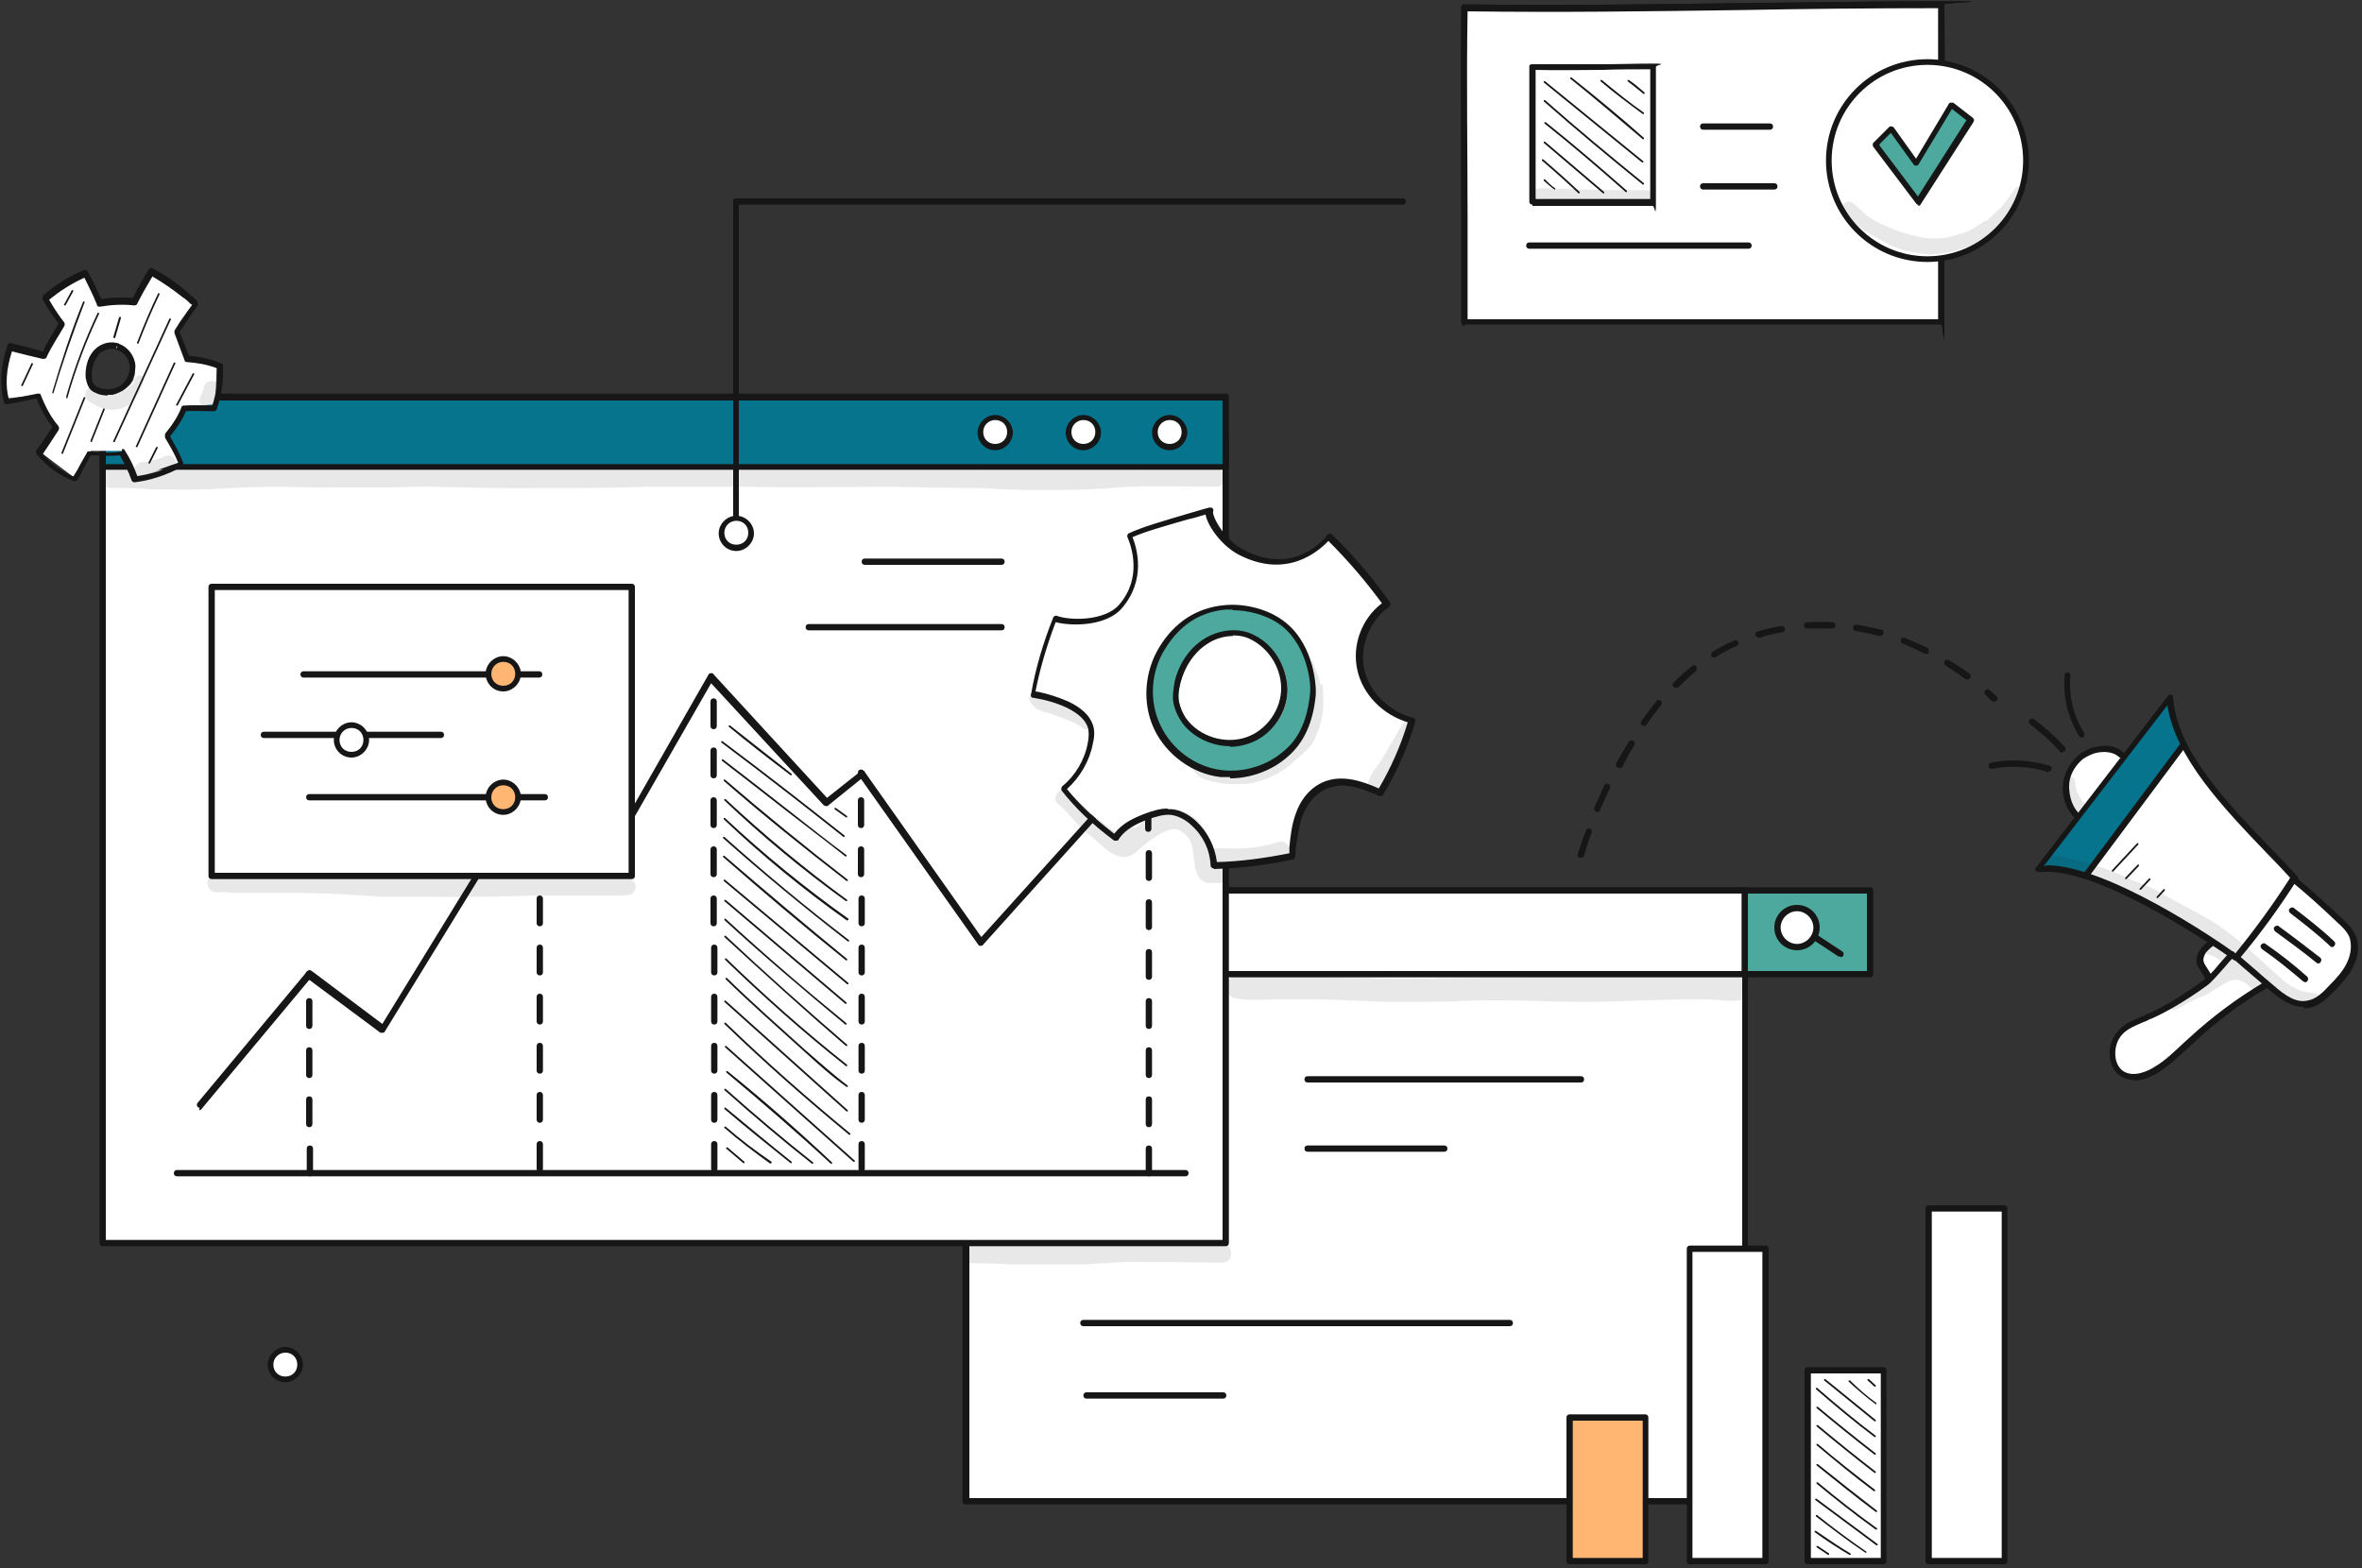 <svg xmlns="http://www.w3.org/2000/svg" width="375" height="249" viewBox="0 0 375 249" fill="none"><rect x="0" y="0" width="375" height="249" fill="#333333" stroke="none"/><path d="M277.1 141.4H153.4V238.4H277.1V141.4Z" fill="white"></path><path d="M277 238.9H153.3C153 238.9 152.8 238.7 152.8 238.4V141.4C152.8 141.1 153 140.9 153.3 140.9H277C277.3 140.9 277.5 141.1 277.5 141.4V238.4C277.5 238.7 277.3 238.9 277 238.9ZM153.9 237.9H276.6V141.9H153.9V237.9Z" fill="#161616"></path><path d="M277.1 141.4H153.4V154.7H277.1V141.4Z" fill="white"></path><path d="M277 155.2H153.3C153 155.2 152.8 155 152.8 154.7V141.4C152.8 141.1 153 140.9 153.3 140.9H277C277.3 140.9 277.5 141.1 277.5 141.4V154.7C277.5 155 277.3 155.2 277 155.2ZM153.9 154.2H276.6V141.9H153.9V154.2Z" fill="#161616"></path><path d="M296.9 141.4H277V154.7H296.9V141.4Z" fill="#4DA89E"></path><path d="M296.9 155.2H277C276.7 155.2 276.5 155 276.5 154.7V141.4C276.5 141.1 276.7 140.9 277 140.9H296.9C297.2 140.9 297.4 141.1 297.4 141.4V154.7C297.4 155 297.2 155.2 296.9 155.2ZM277.5 154.2H296.4V141.9H277.5V154.2Z" fill="#161616"></path><path d="M282.2 147.3C282.2 145.6 283.6 144.2 285.3 144.2C287 144.2 288.4 145.6 288.4 147.3C288.4 149 287 150.4 285.3 150.4C283.6 150.4 282.2 149 282.2 147.3Z" fill="white"></path><path d="M285.3 150.9C283.3 150.9 281.7 149.3 281.7 147.3C281.7 145.3 283.3 143.7 285.3 143.7C287.3 143.7 288.9 145.3 288.9 147.3C288.9 149.3 287.3 150.9 285.3 150.9ZM285.3 144.7C283.9 144.7 282.7 145.9 282.7 147.3C282.7 148.7 283.9 149.9 285.3 149.9C286.7 149.9 287.9 148.7 287.9 147.3C287.9 145.9 286.7 144.7 285.3 144.7Z" fill="#161616"></path><path d="M251 171.9H207.6C207.3 171.9 207.1 171.7 207.1 171.4C207.1 171.1 207.3 170.9 207.6 170.9H251C251.3 170.9 251.5 171.1 251.5 171.4C251.5 171.7 251.3 171.9 251 171.9Z" fill="#161616"></path><path d="M229.3 182.9H207.6C207.3 182.9 207.1 182.7 207.1 182.4C207.1 182.1 207.3 181.9 207.6 181.9H229.3C229.6 181.9 229.8 182.1 229.8 182.4C229.8 182.7 229.6 182.9 229.3 182.9Z" fill="#161616"></path><path d="M194.2 222.1H172.5C172.2 222.1 172 221.9 172 221.6C172 221.3 172.2 221.1 172.5 221.1H194.2C194.5 221.1 194.7 221.3 194.7 221.6C194.7 221.9 194.5 222.1 194.2 222.1Z" fill="#161616"></path><path d="M239.7 210.6H172C171.7 210.6 171.5 210.4 171.5 210.1C171.5 209.8 171.7 209.6 172 209.6H239.7C240 209.6 240.2 209.8 240.2 210.1C240.2 210.4 240 210.6 239.7 210.6Z" fill="#161616"></path><path d="M292.2 151.9C292.2 151.9 292 151.9 291.9 151.9L287.8 149.2C287.6 149.1 287.5 148.7 287.7 148.5C287.8 148.3 288.2 148.2 288.4 148.4L292.5 151.1C292.7 151.2 292.8 151.6 292.6 151.8C292.6 151.9 292.4 152 292.2 152V151.9Z" fill="#161616"></path><g opacity="0.1"><path d="M277.3 156.8C277.3 156.6 277.2 156.5 277.1 156.3C277.1 156.2 277.2 156.1 277.3 155.9C277.5 155.2 276.9 154.4 276.2 154.4C273.8 154.7 273.1 154.9 270.7 155.1C269.1 155.1 267.5 155.1 265.9 155.1C259.2 154.9 252.4 154.3 245.7 154.9C244.6 154.9 243.5 155 242.4 155.1C242 155.1 241.6 155.1 241.3 155.2C241.3 155.2 241.3 155.2 241.2 155.2C240.5 155.2 239.7 155.2 239 155.2C232.6 155.2 226.2 155.5 219.9 155.4C213.1 155.2 206.3 154.8 199.5 155.1C198.8 155.1 198 155.1 197.3 155.1C196.9 155.1 196.5 154.9 196.2 155C194.3 155.2 194.1 158 196 158.5C197.9 158.9 199.9 158.8 201.9 158.7C204.1 158.7 206.3 158.7 208.5 158.7C212.8 158.7 217.2 159.1 221.5 159.1C225.5 159.1 229.5 159.1 233.5 158.9C239.5 158.7 245.4 159.1 251.4 159.1C257.9 159.1 264.4 158.6 271 158.7C273.4 158.7 278.2 159.9 277.7 156.9L277.3 156.8Z" fill="#161616"></path></g><path d="M194.6 69.5H16.3V197.4H194.6V69.5Z" fill="white"></path><path d="M194.6 197.9H16.3C16 197.9 15.8 197.7 15.8 197.4V69.5C15.8 69.2 16 69 16.3 69H194.6C194.9 69 195.1 69.2 195.1 69.5V197.4C195.1 197.7 194.9 197.9 194.6 197.9ZM16.8 196.9H194.1V70H16.8V196.9Z" fill="#161616"></path><path d="M194.6 63.1H16.3V74.2H194.6V63.1Z" fill="#06748D"></path><path d="M194.6 74.6H16.3C16 74.6 15.8 74.4 15.8 74.1V63C15.8 62.7 16 62.5 16.3 62.5H194.6C194.9 62.5 195.1 62.7 195.1 63V74.1C195.1 74.4 194.9 74.6 194.6 74.6ZM16.8 73.7H194.1V63.6H16.8V73.7Z" fill="#161616"></path><path d="M155.6 68.6C155.6 67.3 156.7 66.2 158 66.2C159.3 66.2 160.4 67.3 160.4 68.6C160.4 69.9 159.3 71 158 71C156.7 71 155.6 69.9 155.6 68.6Z" fill="white"></path><path d="M158 71.5C156.4 71.5 155.2 70.2 155.2 68.7C155.2 67.2 156.5 65.9 158 65.9C159.5 65.9 160.8 67.2 160.8 68.7C160.8 70.2 159.5 71.5 158 71.5ZM158 66.7C157 66.7 156.1 67.5 156.1 68.6C156.1 69.7 156.9 70.5 158 70.5C159.1 70.5 159.9 69.7 159.9 68.6C159.9 67.5 159.1 66.7 158 66.7Z" fill="#161616"></path><path d="M169.6 68.6C169.6 67.3 170.7 66.2 172 66.2C173.3 66.2 174.4 67.3 174.4 68.6C174.4 69.9 173.3 71 172 71C170.7 71 169.6 69.9 169.6 68.6Z" fill="white"></path><path d="M172 71.5C170.4 71.5 169.2 70.2 169.2 68.7C169.2 67.2 170.5 65.9 172 65.9C173.5 65.9 174.8 67.2 174.8 68.7C174.8 70.2 173.5 71.5 172 71.5ZM172 66.7C171 66.7 170.1 67.5 170.1 68.6C170.1 69.7 170.9 70.5 172 70.5C173.1 70.5 173.9 69.7 173.9 68.6C173.9 67.5 173.1 66.7 172 66.7Z" fill="#161616"></path><path d="M183.3 68.6C183.3 67.3 184.4 66.2 185.7 66.2C187 66.2 188.1 67.3 188.1 68.6C188.1 69.9 187 71 185.7 71C184.4 71 183.3 69.9 183.3 68.6Z" fill="white"></path><path d="M185.7 71.5C184.1 71.5 182.9 70.2 182.9 68.7C182.9 67.2 184.2 65.9 185.7 65.9C187.2 65.9 188.5 67.2 188.5 68.7C188.5 70.2 187.2 71.5 185.7 71.5ZM185.7 66.7C184.7 66.7 183.8 67.5 183.8 68.6C183.8 69.7 184.6 70.5 185.7 70.5C186.8 70.5 187.6 69.7 187.6 68.6C187.6 67.5 186.8 66.7 185.7 66.7Z" fill="#161616"></path><g opacity="0.1"><path d="M194 74.6C193.8 74.4 193.1 74.4 193.3 74.4C192.9 74.4 192.4 74.4 192 74.4C190.2 74.4 188.3 74.3 186.5 74.2C181 74 175.5 74.6 170.1 74.5C167.3 74.5 164.5 74.6 161.7 74.5C159.5 74.5 157.4 74.3 155.2 74.2C149 74.2 142.7 73.7 136.5 73.9C131.1 73.9 125.7 73.9 120.2 73.9C115.9 73.9 111.5 73.9 107.2 73.9C103.6 73.8 100 74.1 96.4 74.1C88.5 74.2 80.6 74.2 72.7 74C69.8 74 66.9 73.9 64.1 74C61.7 74.1 59.3 74 56.8 74C54.1 74 51.4 74 48.8 74C45.6 73.9 42.5 73.8 39.3 74C36.7 74 34.2 74.2 31.6 74.3C29.2 74.3 26.9 74.3 24.5 74.3C22.7 74.2 21 74.1 19.2 74.3C18.3 74.3 17.2 74.1 16.5 74.8C15.6 75.7 16.2 77.5 17.6 77.5C19.7 77.5 21.8 77.5 23.8 77.7C26.8 77.7 29.9 77.8 32.9 77.7C36.6 77.5 40.4 77.3 44.1 77.3C47 77.3 49.9 77.5 52.8 77.4C56 77.4 59.1 77.4 62.3 77.4C64.4 77.4 66.4 77.2 68.5 77.3C74.2 77.4 80 77.6 85.7 77.5C91.5 77.5 97.3 77.5 103.1 77.3C108.3 77.3 113.5 77.3 118.6 77.3C126.3 77.5 134 77.3 141.7 77.3C146.4 77.4 151 77.5 155.7 77.5C159.2 77.7 162.7 77.9 166.2 77.8C169 77.8 171.8 77.8 174.6 77.6C176.3 77.6 178 77.3 179.6 77.3C184 77.1 188.3 77.3 192.7 77.3C193.2 77.3 193.7 77.3 194.1 76.9C194.7 76.3 194.6 75.2 193.8 74.8L194 74.6Z" fill="#161616"></path></g><g opacity="0.1"><path d="M195.4 198.5C194.9 197.2 194 197.5 192.8 197.4C190.9 197.3 188.9 197.3 187 197.4C183.3 197.4 179.6 197.4 175.9 197.6C172.4 197.6 168.9 197.6 165.5 197.6C162.8 197.6 160 197.6 157.3 197.6C156.5 197.6 155.7 197.6 154.8 197.6C154.4 197.6 154.1 197.6 153.7 197.7C152.2 198.3 152.6 200.6 154.3 200.6C156.6 200.6 158.9 200.7 161.2 200.8C164.5 200.8 167.8 200.8 171.1 200.8C173.6 200.8 176.1 200.5 178.6 200.4C182.9 200.4 187.2 200.4 191.6 200.5C192.3 200.5 193.1 200.5 193.8 200.5C194.1 200.5 194.4 200.5 194.6 200.4C195.3 200.2 195.6 199.4 195.4 198.7V198.5Z" fill="#161616"></path></g><path d="M159 89.7H137.3C137 89.7 136.8 89.5 136.8 89.2C136.8 88.9 137 88.7 137.3 88.7H159C159.3 88.7 159.5 88.9 159.5 89.2C159.5 89.5 159.3 89.7 159 89.7Z" fill="#161616"></path><path d="M159 100.1H128.4C128.1 100.1 127.9 99.9 127.9 99.6C127.9 99.3 128.1 99.1 128.4 99.1H159C159.3 99.1 159.5 99.3 159.5 99.6C159.5 99.9 159.3 100.1 159 100.1Z" fill="#161616"></path><path d="M29.7 57L28.3 52.4L31.1 48.3L24.1 43.3L21.4 47.8C21.4 47.8 21.4 48 21.2 48C21.1 48 21 48 20.8 48C19.2 48 17.7 48 16.1 48C15.3 46.5 14.6 45.1 13.7 43.7C13.7 43.6 13.6 43.5 13.4 43.4C13.3 43.4 13.2 43.4 13.1 43.5C11.2 44.6 9.4 45.8 7.5 46.9C7.5 46.9 7.5 46.9 7.4 47C7.4 47.1 7.4 47.3 7.4 47.4C8.1 48.7 8.9 49.8 9.9 50.9C9.1 52.5 8.2 53.9 7.2 55.3C7 55.6 6.7 56 6.3 56.1C6 56.1 5.6 56.1 5.3 56.1C4 55.7 2.7 55.3 1.4 54.8C0.3 57.4 0.1 60.4 0.8 63.2C0.9 63.4 5.7 62.7 5.7 62.7L8.6 67.8L6.3 71.7L11.6 75.7L14.4 71.6H19.3L21.2 76L28.5 73.4L26.7 68.9L29.3 64.6L34.2 64.2L34.4 58.1L29.5 56.8L29.7 57ZM21.4 59.3C21.4 59.5 21.3 59.9 21.2 60.1C21.2 60.3 21.1 60.4 21 60.6C20.8 60.9 20.6 61.2 20.3 61.4C19.8 61.9 19.2 62.2 18.5 62.5C18.2 62.6 17.9 62.7 17.7 62.7C17.5 62.7 17.2 62.7 17 62.7C16.8 62.7 16.7 62.7 16.5 62.7C16.9 62.7 16.5 62.7 16.3 62.7C15.6 62.5 14.8 61.9 14.5 61.2C14.3 60.8 14.1 60.3 14.1 59.8C14.1 59.4 14.1 58.9 14.4 58.5C14.6 57.9 14.9 57.4 15.2 56.9C15.6 56.3 16.1 55.7 16.7 55.4C17.3 55.1 18 55 18.6 55.3C18.9 55.2 19.1 55.1 19.4 55.3C19.9 55.5 20.2 55.7 20.6 56.1C20.9 56.5 21.1 56.8 21.3 57.3C21.3 57.4 21.4 57.6 21.4 57.7C21.4 57.7 21.4 57.9 21.4 58C21.4 58.1 21.4 58.3 21.4 58.4C21.4 58.3 21.4 58.3 21.4 58.4C21.4 58.5 21.4 58.7 21.4 58.8C21.4 58.8 21.4 58.9 21.4 59C21.4 59.2 21.4 59.4 21.4 59.5V59.3Z" fill="white"></path><path d="M8.4 62.5C8.4 62.5 8.3 62.4 8.3 62.3C9.7 57.5 11.3 52.6 13.2 47.9C13.2 47.9 13.3 47.8 13.4 47.9C13.4 47.9 13.5 48 13.4 48.1C11.6 52.8 9.9 57.6 8.5 62.4C8.5 62.4 8.5 62.5 8.3 62.5H8.4Z" fill="#161616"></path><path d="M10.6 63.2C10.6 63.2 10.5 63.1 10.5 63C11.8 58.4 13.5 53.9 15.5 49.7C15.5 49.7 15.6 49.6 15.7 49.7C15.7 49.7 15.8 49.8 15.7 49.9C13.7 54.1 12 58.6 10.7 63.2C10.7 63.2 10.7 63.3 10.5 63.3L10.6 63.2Z" fill="#161616"></path><path d="M9.8 72C9.8 72 9.7 71.9 9.8 71.8L13.3 63.1C13.3 63.1 13.4 63 13.5 63.1C13.5 63.1 13.6 63.2 13.5 63.3L10 72C10 72 10 72.1 9.8 72.1V72Z" fill="#161616"></path><path d="M14.4 70.1C14.4 70.1 14.3 70 14.4 69.9L16.4 64.9C16.4 64.9 16.5 64.8 16.6 64.9C16.6 64.9 16.7 65 16.6 65.1L14.6 70.1C14.6 70.1 14.6 70.2 14.4 70.2V70.1Z" fill="#161616"></path><path d="M18.1 53.7C18.1 53.7 18 53.6 18 53.5L18.9 50.4C18.9 50.4 19 50.3 19.1 50.3C19.1 50.3 19.2 50.4 19.2 50.5L18.3 53.6C18.3 53.6 18.3 53.7 18.1 53.7Z" fill="#161616"></path><path d="M21.8 54.5C21.8 54.5 21.7 54.4 21.8 54.3C22.8 51.7 23.9 49.1 25.1 46.6C25.1 46.6 25.2 46.5 25.3 46.6C25.3 46.6 25.4 46.7 25.3 46.8C24.1 49.3 23 51.9 22 54.5C22 54.5 22 54.6 21.8 54.6V54.5Z" fill="#161616"></path><path d="M18 70.2C18 70.2 17.9 70.1 18 70L26.9 50.6C26.9 50.6 27 50.5 27.1 50.6C27.1 50.6 27.2 50.7 27.1 50.8L18.2 70.2C18.2 70.2 18.2 70.2 18.1 70.2H18Z" fill="#161616"></path><path d="M21.6 71C21.6 71 21.5 70.9 21.6 70.8L27.6 57.6C27.6 57.6 27.7 57.5 27.8 57.6C27.8 57.6 27.9 57.7 27.8 57.8L21.8 71C21.8 71 21.8 71 21.7 71H21.6Z" fill="#161616"></path><path d="M28 64.4C28 64.4 27.9 64.3 28 64.2L30.6 59.3C30.6 59.3 30.7 59.2 30.8 59.3C30.8 59.3 30.9 59.4 30.8 59.5L28.2 64.4C28.2 64.4 28.2 64.4 28.1 64.4H28Z" fill="#161616"></path><path d="M23.6 73.6C23.6 73.6 23.5 73.5 23.6 73.4L24.8 71C24.8 71 24.9 70.9 25 71C25 71 25.1 71.1 25 71.2L23.8 73.6C23.8 73.6 23.8 73.6 23.7 73.6H23.6Z" fill="#161616"></path><path d="M3.4 61.3C3.4 61.3 3.3 61.2 3.4 61.1L5 57.7C5 57.7 5.1 57.6 5.2 57.7C5.2 57.7 5.3 57.8 5.2 57.9L3.6 61.3C3.6 61.3 3.6 61.3 3.5 61.3H3.4Z" fill="#161616"></path><path d="M10.2 48.5C10.2 48.5 10.1 48.4 10.2 48.3L11.4 46.1C11.4 46.1 11.5 46 11.6 46.1C11.6 46.1 11.7 46.2 11.6 46.3L10.4 48.5C10.4 48.5 10.4 48.5 10.3 48.5H10.2Z" fill="#161616"></path><g opacity="0.1"><path d="M22.8 60.2C22.8 59.4 21.6 59.4 21.4 60.2C21.2 60.9 21.3 60.8 20.5 61.5C19.8 62.1 20 61.9 18.9 62.3C17.8 62.6 18.3 62.6 17.4 62.6C17.3 62.6 17.2 62.6 17 62.6C16.6 62.4 16.7 62.6 15.9 62C15.6 61.8 15.2 61.5 14.8 61.5C13.6 61.3 13 63.1 14.1 63.7C16 65 17.9 65.6 20.1 64.5C21.2 63.9 22 62.8 22.4 61.6C22.6 61.2 22.8 60.8 22.8 60.3V60.2Z" fill="#161616"></path></g><g opacity="0.1"><path d="M26.1 72.5C25.4 72.8 25.1 72.9 23.8 73.2C23.2 73.4 22.4 73.2 21.8 73.7C20.7 74.5 21.6 76.4 22.9 76C24.5 75.7 26.3 75.6 27.6 74.4C28.6 73.3 27.3 71.8 26.1 72.5Z" fill="#161616"></path></g><g opacity="0.1"><path d="M35.1 62C35.1 61.7 35.1 61.5 34.9 61.2C34.3 60.2 32.7 60.3 32.4 61.4C32.4 61.4 32.4 61.5 32.4 61.6C32.3 61.8 32.2 62 32.1 62.3C32.1 62.5 31.9 62.7 31.9 62.8C31.8 63 31.7 63.3 31.7 63.6C31.7 65.4 34.2 65.7 34.7 64C34.9 63.4 35.1 62.9 35.2 62.3C35.2 62.3 35.2 62.1 35.2 62H35.1Z" fill="#161616"></path></g><path d="M21.4 76.6C21.2 76.6 21 76.5 20.9 76.3C20.4 74.9 19.8 73.6 19 72.3C17.5 72.5 15.9 72.3 14.4 72.3C14 73.1 13.5 73.9 13.1 74.7C12.9 75.2 12.6 75.7 12.3 76.2C12.2 76.4 11.9 76.5 11.7 76.4C9.4 75.5 7.3 74 5.8 72.1C5.7 71.9 5.7 71.7 5.8 71.5C6.6 70.4 7.4 69.2 8.3 67.8C7.4 66.6 6.5 65.1 5.8 63.3C5.4 63.3 5.1 63.4 4.7 63.5C3.6 63.7 2.4 64 1.1 64.2C0.9 64.2 0.6 64.1 0.6 63.8C-0.1 61.1 0.1 58.1 1.2 54.8C1.2 54.6 1.5 54.4 1.8 54.5C3.4 54.9 5 55.3 6.8 55.8C7.5 54.3 8.4 52.9 9.3 51.4C8.5 50.3 7.6 49.1 6.8 47.6C6.7 47.4 6.8 47.2 6.8 47C8.5 45.4 10.7 44 13.3 42.9C13.5 42.8 13.8 42.9 13.9 43.1C14.7 44.5 15.4 46 16.1 47.5C17.8 47.2 19.4 47.2 21.1 47.3C21.8 45.9 22.6 44.4 23.6 42.8C23.7 42.6 24 42.5 24.2 42.6C26.1 43.6 27.9 44.8 29.5 46.2C29.9 46.6 30.4 47 30.8 47.3C31 47.5 31.3 47.7 31.4 48.1C31.4 48.2 31.4 48.4 31.4 48.5C31 49.1 30.6 49.6 30.2 50.2C29.7 51 29.1 51.8 28.5 52.7C29 53.9 29.5 55.2 30 56.5C31.4 56.6 33.2 56.9 35.1 57.7C35.3 57.7 35.4 57.9 35.4 58.1C35.5 60.6 35.2 62.8 34.4 65C34.4 65.2 34.1 65.3 33.9 65.3H33.4C32.2 65.3 30.9 65.2 29.5 65.3C29 66.6 28.2 67.8 27 69.3C27.7 70.6 28.5 71.9 29.1 73.5C29.1 73.7 29.1 74 28.9 74.1C26.4 75.5 23.8 76.3 21.3 76.6H21.4ZM19.4 71.3C19.6 71.3 19.7 71.3 19.8 71.5C20.7 72.9 21.3 74.2 21.8 75.6C24 75.3 26.2 74.6 28.3 73.5C27.7 72 26.9 70.7 26.2 69.5C26.2 69.3 26.2 69.1 26.2 68.9C27.5 67.3 28.3 66 28.8 64.7C28.8 64.5 29 64.4 29.2 64.4C30.7 64.3 32.2 64.4 33.5 64.4H33.7C34.3 62.6 34.6 60.6 34.5 58.5C32.7 57.8 31 57.6 29.7 57.5C29.5 57.5 29.3 57.4 29.3 57.2C28.8 55.8 28.2 54.3 27.7 52.9C27.7 52.8 27.7 52.6 27.7 52.5C28.3 51.5 28.9 50.6 29.5 49.8C29.8 49.3 30.2 48.9 30.5 48.4C30.5 48.4 30.4 48.3 30.3 48.3C29.9 47.9 29.5 47.5 29 47.2C27.5 46 25.9 44.9 24.2 43.9C23.3 45.4 22.5 46.8 21.8 48.2C21.8 48.4 21.5 48.5 21.3 48.5C19.5 48.3 17.6 48.4 15.9 48.7C15.7 48.7 15.4 48.7 15.4 48.4C14.8 46.9 14.1 45.5 13.4 44.1C11.2 45.1 9.4 46.3 7.8 47.6C8.6 49 9.4 50.2 10.2 51.2C10.3 51.4 10.3 51.6 10.2 51.8C9.2 53.5 8.2 55 7.4 56.7C7.4 56.9 7.1 57 6.8 57C5.1 56.6 3.4 56.2 1.9 55.8C1 58.6 0.8 61.1 1.4 63.4C2.5 63.2 3.5 63 4.5 62.8C5 62.7 5.5 62.6 6 62.5C6.2 62.5 6.5 62.5 6.5 62.8C7.3 64.8 8.2 66.4 9.3 67.7C9.4 67.9 9.4 68.1 9.3 68.3C8.4 69.7 7.6 70.9 6.8 72.1C8.1 73.6 9.8 74.9 11.7 75.7C11.9 75.3 12.1 75 12.3 74.6C12.8 73.6 13.3 72.8 13.8 71.9C13.8 71.7 14.1 71.6 14.3 71.7C15.9 71.9 17.6 72 19.3 71.7L19.4 71.3Z" fill="#161616"></path><path d="M17.1 62.8C16.4 62.8 15.8 62.7 15.2 62.4C14.7 62.2 14.3 61.9 14.1 61.5C13.8 61 13.7 60.4 13.6 60C13.5 58.4 13.9 56.9 14.7 55.9C15.7 54.6 17.3 54.1 18.7 54.5C18.7 54.5 18.9 54.5 18.9 54.6C20.3 55.1 21.4 56.5 21.5 58.1C21.5 59.6 20.8 61.2 19.5 62C18.8 62.4 17.9 62.7 17.1 62.7V62.8ZM17.7 55.4C16.9 55.4 16 55.8 15.5 56.6C14.8 57.5 14.5 58.7 14.6 60C14.6 60.3 14.6 60.7 14.9 61C15 61.2 15.3 61.4 15.6 61.5C16.7 62 18 61.9 19 61.3C20 60.7 20.6 59.4 20.6 58.3C20.6 57.1 19.7 56 18.7 55.6C18.7 55.6 18.7 55.6 18.6 55.6C18.5 55.6 18.3 55.6 18.2 55.4C18.1 55.4 17.9 55.4 17.8 55.4H17.7ZM18.5 55V55.5C18.6 55.5 18.6 55.5 18.6 55.5V55H18.5Z" fill="#161616"></path><path d="M31.7 175.9C31.6 175.9 31.5 175.9 31.4 175.8C31.2 175.6 31.2 175.3 31.4 175.1L48.8 154.2C49 154 49.3 154 49.5 154.2L60.7 162.6L85.5 122.2C85.5 122.1 85.7 122 85.8 122C85.9 122 86.1 122 86.2 122L98.8 131.1L112.5 107.1C112.5 107 112.7 106.9 112.9 106.9C113.1 106.9 113.2 106.9 113.3 107.1L131.3 126.7L136.6 122.5C136.7 122.5 136.8 122.4 137 122.4C137.1 122.4 137.3 122.4 137.3 122.6L155.8 148.8L182.2 119.5C182.4 119.3 182.7 119.3 182.9 119.5C183.1 119.7 183.1 120 182.9 120.2L156.1 150C156.1 150.1 155.9 150.2 155.7 150.2C155.6 150.2 155.4 150.2 155.3 150L136.7 123.7L131.5 127.9C131.3 128.1 131 128 130.8 127.9L112.9 108.5L99.2 132.4C99.2 132.5 99 132.6 98.9 132.6C98.8 132.6 98.6 132.6 98.5 132.6L85.9 123.4L61.1 163.8C61.1 163.9 60.9 164 60.8 164C60.7 164 60.5 164 60.4 164L49.1 155.6L32 176.1C32 176.2 31.8 176.3 31.6 176.3L31.7 175.9Z" fill="#161616"></path><path d="M49.2 186.8C48.9 186.8 48.7 186.6 48.7 186.3V182.4C48.7 182.1 48.9 181.9 49.2 181.9C49.5 181.9 49.7 182.1 49.7 182.4V186.3C49.7 186.6 49.5 186.8 49.2 186.8ZM49.1 179C48.8 179 48.6 178.8 48.6 178.5V174.6C48.6 174.3 48.8 174.1 49.1 174.1C49.4 174.1 49.6 174.3 49.6 174.6V178.5C49.6 178.8 49.4 179 49.1 179ZM49.1 171.2C48.8 171.2 48.6 171 48.6 170.7V166.8C48.6 166.5 48.8 166.3 49.1 166.3C49.4 166.3 49.6 166.5 49.6 166.8V170.7C49.6 171 49.4 171.2 49.1 171.2ZM49.1 163.4C48.8 163.4 48.6 163.2 48.6 162.9V159C48.6 158.7 48.8 158.5 49.1 158.5C49.4 158.5 49.6 158.7 49.6 159V162.9C49.6 163.2 49.4 163.4 49.1 163.4ZM49 155.6C48.7 155.6 48.5 155.4 48.5 155.1V154.7C48.5 154.4 48.7 154.2 49 154.2C49.3 154.2 49.5 154.4 49.5 154.7V155.1C49.5 155.4 49.3 155.6 49 155.6Z" fill="#161616"></path><path d="M85.7 186.1C85.4 186.1 85.2 185.9 85.2 185.6V181.7C85.2 181.4 85.4 181.2 85.7 181.2C86 181.2 86.2 181.4 86.2 181.7V185.6C86.2 185.9 86 186.1 85.7 186.1ZM85.7 178.3C85.4 178.3 85.2 178.1 85.2 177.8V173.9C85.2 173.6 85.4 173.4 85.7 173.4C86 173.4 86.2 173.6 86.2 173.9V177.8C86.2 178.1 86 178.3 85.7 178.3ZM85.7 170.5C85.4 170.5 85.2 170.3 85.2 170V166.1C85.2 165.8 85.4 165.6 85.7 165.6C86 165.6 86.2 165.8 86.2 166.1V170C86.2 170.3 86 170.5 85.7 170.5ZM85.7 162.7C85.4 162.7 85.2 162.5 85.2 162.2V158.3C85.2 158 85.4 157.8 85.7 157.8C86 157.8 86.2 158 86.2 158.3V162.2C86.2 162.5 86 162.7 85.7 162.7ZM85.7 154.9C85.4 154.9 85.2 154.7 85.2 154.4V150.5C85.2 150.2 85.4 150 85.7 150C86 150 86.2 150.2 86.2 150.5V154.4C86.2 154.7 86 154.9 85.7 154.9ZM85.7 147.1C85.4 147.1 85.2 146.9 85.2 146.6V142.7C85.2 142.4 85.4 142.2 85.7 142.2C86 142.2 86.2 142.4 86.2 142.7V146.6C86.2 146.9 86 147.1 85.7 147.1ZM85.7 139.3C85.4 139.3 85.2 139.1 85.2 138.8V134.9C85.2 134.6 85.4 134.4 85.7 134.4C86 134.4 86.2 134.6 86.2 134.9V138.8C86.2 139.1 86 139.3 85.7 139.3ZM85.6 131.5C85.3 131.5 85.1 131.3 85.1 131V127.1C85.1 126.8 85.3 126.6 85.6 126.6C85.9 126.6 86.1 126.8 86.1 127.1V131C86.1 131.3 85.9 131.5 85.6 131.5ZM85.6 123.6C85.3 123.6 85.1 123.4 85.1 123.1V122.3C85.1 122 85.3 121.8 85.6 121.8C85.9 121.8 86.1 122 86.1 122.3V123.1C86.1 123.4 85.9 123.6 85.6 123.6Z" fill="#161616"></path><path d="M113.4 186.1C113.1 186.1 112.9 185.9 112.9 185.6V181.7C112.9 181.4 113.1 181.2 113.4 181.2C113.7 181.2 113.9 181.4 113.9 181.7V185.6C113.9 185.9 113.7 186.1 113.4 186.1ZM113.4 178.3C113.1 178.3 112.9 178.1 112.9 177.8V173.9C112.9 173.6 113.1 173.4 113.4 173.4C113.7 173.4 113.9 173.6 113.9 173.9V177.8C113.9 178.1 113.7 178.3 113.4 178.3ZM113.4 170.5C113.1 170.5 112.9 170.3 112.9 170V166.1C112.9 165.8 113.1 165.6 113.4 165.6C113.7 165.6 113.9 165.8 113.9 166.1V170C113.9 170.3 113.7 170.5 113.4 170.5ZM113.4 162.7C113.1 162.7 112.9 162.5 112.9 162.2V158.3C112.9 158 113.1 157.8 113.4 157.8C113.7 157.8 113.9 158 113.9 158.3V162.2C113.9 162.5 113.7 162.7 113.4 162.7ZM113.4 154.9C113.1 154.9 112.9 154.7 112.9 154.4V150.5C112.9 150.2 113.1 150 113.4 150C113.7 150 113.9 150.2 113.9 150.5V154.4C113.9 154.7 113.7 154.9 113.4 154.9ZM113.3 147.1C113 147.1 112.8 146.9 112.8 146.6V142.7C112.8 142.4 113 142.2 113.3 142.2C113.6 142.2 113.8 142.4 113.8 142.7V146.6C113.8 146.9 113.6 147.1 113.3 147.1ZM113.3 139.3C113 139.3 112.8 139.1 112.8 138.8V134.9C112.8 134.6 113 134.4 113.3 134.4C113.6 134.4 113.8 134.6 113.8 134.9V138.8C113.8 139.1 113.6 139.3 113.3 139.3ZM113.3 131.5C113 131.5 112.8 131.3 112.8 131V127.1C112.8 126.8 113 126.6 113.3 126.6C113.6 126.6 113.8 126.8 113.8 127.1V131C113.8 131.3 113.6 131.5 113.3 131.5ZM113.3 123.6C113 123.6 112.8 123.4 112.8 123.1V119.2C112.8 118.9 113 118.7 113.3 118.7C113.6 118.7 113.8 118.9 113.8 119.2V123.1C113.8 123.4 113.6 123.6 113.3 123.6ZM113.3 115.8C113 115.8 112.8 115.6 112.8 115.3V111.4C112.8 111.1 113 110.9 113.3 110.9C113.6 110.9 113.8 111.1 113.8 111.4V115.3C113.8 115.6 113.6 115.8 113.3 115.8Z" fill="#161616"></path><path d="M136.8 186.1C136.5 186.1 136.3 185.9 136.3 185.6V181.7C136.3 181.4 136.5 181.2 136.8 181.2C137.1 181.2 137.3 181.4 137.3 181.7V185.6C137.3 185.9 137.1 186.1 136.8 186.1ZM136.8 178.3C136.5 178.3 136.3 178.1 136.3 177.8V173.9C136.3 173.6 136.5 173.4 136.8 173.4C137.1 173.4 137.3 173.6 137.3 173.9V177.8C137.3 178.1 137.1 178.3 136.8 178.3ZM136.8 170.5C136.5 170.5 136.3 170.3 136.3 170V166.1C136.3 165.8 136.5 165.6 136.8 165.6C137.1 165.6 137.3 165.8 137.3 166.1V170C137.3 170.3 137.1 170.5 136.8 170.5ZM136.8 162.7C136.5 162.7 136.3 162.5 136.3 162.2V158.3C136.3 158 136.5 157.8 136.8 157.8C137.1 157.8 137.3 158 137.3 158.3V162.2C137.3 162.5 137.1 162.7 136.8 162.7ZM136.8 154.9C136.5 154.9 136.3 154.7 136.3 154.4V150.5C136.3 150.2 136.5 150 136.8 150C137.1 150 137.3 150.2 137.3 150.5V154.4C137.3 154.7 137.1 154.9 136.8 154.9ZM136.8 147.1C136.5 147.1 136.3 146.9 136.3 146.6V142.7C136.3 142.4 136.5 142.2 136.8 142.2C137.1 142.2 137.3 142.4 137.3 142.7V146.6C137.3 146.9 137.1 147.1 136.8 147.1ZM136.7 139.3C136.4 139.3 136.2 139.1 136.2 138.8V134.9C136.2 134.6 136.4 134.4 136.7 134.4C137 134.4 137.2 134.6 137.2 134.9V138.8C137.2 139.1 137 139.3 136.7 139.3ZM136.7 131.5C136.4 131.5 136.2 131.3 136.2 131V127.1C136.2 126.8 136.4 126.6 136.7 126.6C137 126.6 137.2 126.8 137.2 127.1V131C137.2 131.3 137 131.5 136.7 131.5ZM136.7 123.6C136.4 123.6 136.2 123.4 136.2 123.1V122.7C136.2 122.4 136.4 122.2 136.7 122.2C137 122.2 137.2 122.4 137.2 122.7V123.1C137.2 123.4 137 123.6 136.7 123.6Z" fill="#161616"></path><path d="M182.4 186.8C182.1 186.8 181.9 186.6 181.9 186.3V182.4C181.9 182.1 182.1 181.9 182.4 181.9C182.7 181.9 182.9 182.1 182.9 182.4V186.3C182.9 186.6 182.7 186.8 182.4 186.8ZM182.4 179C182.1 179 181.9 178.8 181.9 178.5V174.6C181.9 174.3 182.1 174.1 182.4 174.1C182.7 174.1 182.9 174.3 182.9 174.6V178.5C182.9 178.8 182.7 179 182.4 179ZM182.4 171.2C182.1 171.2 181.9 171 181.9 170.7V166.8C181.9 166.5 182.1 166.3 182.4 166.3C182.7 166.3 182.9 166.5 182.9 166.8V170.7C182.9 171 182.7 171.2 182.4 171.2ZM182.4 163.4C182.1 163.4 181.9 163.2 181.9 162.9V159C181.9 158.7 182.1 158.5 182.4 158.5C182.7 158.5 182.9 158.7 182.9 159V162.9C182.9 163.2 182.7 163.4 182.4 163.4ZM182.4 155.6C182.1 155.6 181.9 155.4 181.9 155.1V151.2C181.9 150.9 182.1 150.7 182.4 150.7C182.7 150.7 182.9 150.9 182.9 151.2V155.1C182.9 155.4 182.7 155.6 182.4 155.6ZM182.4 147.7C182.1 147.7 181.9 147.5 181.9 147.2V143.3C181.9 143 182.1 142.8 182.4 142.8C182.7 142.8 182.9 143 182.9 143.3V147.2C182.9 147.5 182.7 147.7 182.4 147.7ZM182.4 139.9C182.1 139.9 181.9 139.7 181.9 139.4V135.5C181.9 135.2 182.1 135 182.4 135C182.7 135 182.9 135.2 182.9 135.5V139.4C182.9 139.7 182.7 139.9 182.4 139.9ZM182.3 132.1C182 132.1 181.8 131.9 181.8 131.6V127.7C181.8 127.4 182 127.2 182.3 127.2C182.6 127.2 182.8 127.4 182.8 127.7V131.6C182.8 131.9 182.6 132.1 182.3 132.1ZM182.3 124.3C182 124.3 181.8 124.1 181.8 123.8V119.9C181.8 119.6 182 119.4 182.3 119.4C182.6 119.4 182.8 119.6 182.8 119.9V123.8C182.8 124.1 182.6 124.3 182.3 124.3Z" fill="#161616"></path><path d="M188.2 186.8H28.1C27.8 186.8 27.6 186.6 27.6 186.3C27.6 186 27.8 185.8 28.1 185.8H188.2C188.5 185.8 188.7 186 188.7 186.3C188.7 186.6 188.5 186.8 188.2 186.8Z" fill="#161616"></path><path d="M118.1 184.7C118.1 184.7 118.1 184.7 118 184.7L115.3 182.4V182.2H115.5L118.2 184.5V184.7C118.2 184.7 118.2 184.7 118.1 184.7Z" fill="#161616"></path><path d="M122.3 184.8C119.8 183 117.3 181.1 115 179.1V178.9H115.2C117.5 180.9 120 182.8 122.5 184.5V184.7C122.5 184.7 122.5 184.7 122.4 184.7L122.3 184.8Z" fill="#161616"></path><path d="M125.6 184.7C125.6 184.7 125.6 184.7 125.5 184.7C122 181.9 118.4 179 115 176.1V175.9H115.2C118.7 178.8 122.2 181.7 125.7 184.5V184.7C125.7 184.7 125.7 184.7 125.6 184.7Z" fill="#161616"></path><path d="M129 184.8C129 184.8 129 184.8 128.9 184.8C124.2 181.1 119.5 177.1 115 173.1V172.9H115.2C119.7 176.9 124.3 180.8 129.1 184.6V184.8C129.1 184.8 129.1 184.8 129 184.8Z" fill="#161616"></path><path d="M132 184.8C132 184.8 132 184.8 131.9 184.8C126.5 179.8 120.9 175 115.3 170.3V170.1H115.5C121.2 174.7 126.8 179.6 132.1 184.6V184.8C132.1 184.8 132.1 184.8 132 184.8Z" fill="#161616"></path><path d="M135.6 184.5C135.6 184.5 135.6 184.5 135.5 184.5L115.1 166.3V166.1H115.3L135.7 184.3V184.5C135.7 184.5 135.7 184.5 135.6 184.5Z" fill="#161616"></path><path d="M134.9 180.2C134.9 180.2 134.9 180.2 134.8 180.2C128 174.6 121.3 168.7 115 162.6V162.4H115.2C121.5 168.5 128.2 174.4 135 180V180.2C135 180.2 135 180.2 134.9 180.2Z" fill="#161616"></path><path d="M134.5 176.5C134.5 176.5 134.5 176.5 134.4 176.5L115 159.1V158.9H115.2L134.6 176.3V176.5C134.6 176.5 134.6 176.5 134.5 176.5Z" fill="#161616"></path><path d="M134.4 172.6C132 170.9 129.8 168.9 127.6 166.9C123.5 163.2 119.2 159.4 115.2 155.5V155.3H115.4C119.4 159.2 123.7 163 127.8 166.7C130 168.6 132.2 170.6 134.6 172.4V172.6C134.6 172.6 134.6 172.6 134.5 172.6H134.4Z" fill="#161616"></path><path d="M134.4 169.3C134.4 169.3 134.4 169.3 134.3 169.3C127.6 164 121.2 158.3 115.1 152.4V152.2H115.3C121.4 158.1 127.8 163.8 134.5 169.1V169.3C134.5 169.3 134.5 169.3 134.4 169.3Z" fill="#161616"></path><path d="M134.4 166.1C134.4 166.1 134.4 166.1 134.3 166.1C127.8 160.5 121.3 154.6 115 148.8V148.6H115.2C121.5 154.5 128 160.3 134.5 165.9V166.1C134.5 166.1 134.5 166.1 134.4 166.1Z" fill="#161616"></path><path d="M134.3 162.7C134.3 162.7 134.3 162.7 134.2 162.7C127.7 157.3 121.2 151.8 115 146.1V145.9H115.2C121.4 151.6 127.9 157.2 134.4 162.5V162.7C134.4 162.7 134.4 162.7 134.3 162.7Z" fill="#161616"></path><path d="M134.3 159.4C134.3 159.4 134.3 159.4 134.2 159.4L115 143.1V142.9H115.2L134.4 159.2V159.4C134.4 159.4 134.4 159.4 134.3 159.4Z" fill="#161616"></path><path d="M134.6 156.3C134.6 156.3 134.6 156.3 134.5 156.3L114.9 139.9V139.7H115.1L134.7 156.1V156.3C134.7 156.3 134.7 156.3 134.6 156.3Z" fill="#161616"></path><path d="M134.4 152.5C134.4 152.5 134.4 152.5 134.3 152.5C127.7 147.2 121.2 141.7 114.8 136.1V135.9H115C121.4 141.4 127.9 146.9 134.5 152.3V152.5C134.5 152.5 134.5 152.5 134.4 152.5Z" fill="#161616"></path><path d="M134.6 149.5C127.9 144.3 121.2 138.8 114.8 133.1V132.9H115C121.4 138.6 128 144.1 134.8 149.3V149.5C134.8 149.5 134.8 149.5 134.7 149.5H134.6Z" fill="#161616"></path><path d="M134.5 146.2C127.6 141.3 121 135.9 114.9 130.1V129.9H115.1C121.2 135.6 127.8 141 134.7 145.9V146.1C134.7 146.1 134.7 146.1 134.6 146.1L134.5 146.2Z" fill="#161616"></path><path d="M134.3 143.1C127.5 138.2 121 132.8 115 127.1V126.9H115.2C121.3 132.6 127.8 138 134.5 142.9V143.1C134.5 143.1 134.5 143.1 134.4 143.1H134.3Z" fill="#161616"></path><path d="M134.4 139.9C127.8 134.8 121.2 129.5 114.9 124V123.8H115.1C121.4 129.2 128 134.6 134.6 139.7V139.9C134.6 139.9 134.6 139.9 134.5 139.9H134.4Z" fill="#161616"></path><path d="M134.2 136C131.2 133.6 128.1 131.3 124.9 128.8C121.6 126.2 118.2 123.6 114.6 120.8V120.6H114.8C118.3 123.3 121.8 126 125.1 128.6C128.3 131.1 131.3 133.5 134.4 135.8V136C134.4 136 134.4 136 134.3 136H134.2Z" fill="#161616"></path><path d="M134 132.9C134 132.9 134 132.9 133.9 132.9C128.6 128.7 121.6 123.2 114.5 117.9V117.7H114.7C121.8 123 128.8 128.5 134.1 132.7V132.9C134.1 132.9 134.1 132.9 134 132.9Z" fill="#161616"></path><path d="M125.5 123.1C121.8 120.3 118.6 117.8 115.7 115.4V115.2H115.9C118.8 117.5 122 120 125.7 122.9V123.1C125.7 123.1 125.7 123.1 125.6 123.1H125.5Z" fill="#161616"></path><path d="M134.3 129.8C133.7 129.4 133.1 128.9 132.5 128.5V128.3H132.7C133.3 128.7 133.9 129.2 134.5 129.6V129.8C134.5 129.8 134.5 129.8 134.4 129.8H134.3Z" fill="#161616"></path><path d="M100.3 93.2H33.6V139.1H100.3V93.2Z" fill="white"></path><path d="M100.3 139.6H33.6C33.3 139.6 33.1 139.4 33.1 139.1V93.2C33.1 92.9 33.3 92.7 33.6 92.7H100.3C100.6 92.7 100.8 92.9 100.8 93.2V139.1C100.8 139.4 100.6 139.6 100.3 139.6ZM34.1 138.6H99.8V93.7H34.1V138.6Z" fill="#161616"></path><path d="M85.6 107.6H48.2C47.9 107.6 47.7 107.4 47.7 107.1C47.7 106.8 47.9 106.6 48.2 106.6H85.6C85.9 106.6 86.1 106.8 86.1 107.1C86.1 107.4 85.9 107.6 85.6 107.6Z" fill="#161616"></path><path d="M86.5 127.1H49.1C48.8 127.1 48.6 126.9 48.6 126.6C48.6 126.3 48.8 126.1 49.1 126.1H86.5C86.8 126.1 87 126.3 87 126.6C87 126.9 86.8 127.1 86.5 127.1Z" fill="#161616"></path><path d="M70 117.2H41.9C41.6 117.2 41.4 117 41.4 116.7C41.4 116.4 41.6 116.2 41.9 116.2H70C70.3 116.2 70.5 116.4 70.5 116.7C70.5 117 70.3 117.2 70 117.2Z" fill="#161616"></path><path d="M77.5 106.9C77.5 105.6 78.6 104.5 79.9 104.5C81.2 104.5 82.3 105.6 82.3 106.9C82.3 108.2 81.2 109.3 79.9 109.3C78.6 109.3 77.5 108.2 77.5 106.9Z" fill="#FFB673"></path><path d="M79.9 109.8C78.3 109.8 77.1 108.5 77.1 107C77.1 105.5 78.4 104.2 79.9 104.2C81.4 104.2 82.7 105.5 82.7 107C82.7 108.5 81.4 109.8 79.9 109.8ZM79.9 105.1C78.9 105.1 78 105.9 78 107C78 108.1 78.8 108.9 79.9 108.9C81 108.9 81.8 108.1 81.8 107C81.8 105.9 81 105.1 79.9 105.1Z" fill="#161616"></path><path d="M53.5 117.4C53.5 116.1 54.6 115 55.9 115C57.2 115 58.3 116.1 58.3 117.4C58.3 118.7 57.2 119.8 55.9 119.8C54.6 119.8 53.5 118.7 53.5 117.4Z" fill="white"></path><path d="M55.8 120.3C54.2 120.3 53 119 53 117.5C53 116 54.3 114.7 55.8 114.7C57.3 114.7 58.6 116 58.6 117.5C58.6 119 57.3 120.3 55.8 120.3ZM55.8 115.6C54.8 115.6 53.9 116.4 53.9 117.5C53.9 118.6 54.7 119.4 55.8 119.4C56.9 119.4 57.7 118.6 57.7 117.5C57.7 116.4 56.9 115.6 55.8 115.6Z" fill="#161616"></path><path d="M77.5 126.6C77.5 125.3 78.6 124.2 79.9 124.2C81.2 124.2 82.3 125.3 82.3 126.6C82.3 127.9 81.2 129 79.9 129C78.6 129 77.5 127.9 77.5 126.6Z" fill="#FFB673"></path><path d="M79.9 129.4C78.3 129.4 77.1 128.1 77.1 126.6C77.1 125.1 78.4 123.8 79.9 123.8C81.4 123.8 82.7 125.1 82.7 126.6C82.7 128.1 81.4 129.4 79.9 129.4ZM79.9 124.7C78.9 124.7 78 125.5 78 126.6C78 127.7 78.8 128.5 79.9 128.5C81 128.5 81.8 127.7 81.8 126.6C81.8 125.5 81 124.7 79.9 124.7Z" fill="#161616"></path><g opacity="0.1"><path d="M99.7 139.4C99.5 139.4 99.3 139.4 99.2 139.4C97.9 139.4 96.5 139.4 95.2 139.3C92.1 139.1 89 139.3 85.9 139.1C82.3 139.1 78.7 139.2 75.1 139.3C73.1 139.3 71.1 139.3 69.1 139.3C66.3 139.3 63.5 139.4 60.6 139.3C53.2 138.7 45.7 138.7 38.3 138.9C36.8 138.9 35.3 138.5 33.8 138.9C32.4 139.5 32.8 141.7 34.4 141.7C35.6 141.6 36.8 141.8 37.9 141.8C41 141.8 44.2 141.8 47.3 141.8C51.7 141.8 56 142.1 60.4 142.4C63.3 142.4 66.2 142.4 69.1 142.4C71.2 142.4 73.4 142.5 75.5 142.4C78.7 142.4 81.9 142.3 85 142.2C87.8 142.2 90.7 142.2 93.5 142.2C95.1 142.2 96.8 142.2 98.4 142.2C98.9 142.2 99.3 142.2 99.8 142.1C100.2 142.1 100.7 141.8 100.8 141.3C101.2 140.5 100.5 139.5 99.6 139.5L99.7 139.4Z" fill="#161616"></path></g><path d="M217.4 109.5C215.9 107.2 215.3 104.3 216.1 101.7C216.7 99.5 218.2 97.5 220 95.9C217.9 92.8 215.6 89.8 213 87.1C212.8 86.9 212.5 86.6 212.3 86.4C211.9 86.1 211.3 85.9 210.8 85.5C208.5 88 205.1 89.3 201.6 89.3C197.1 88.8 193.1 85.5 191.6 81.3C187.3 82 183 83.2 179.1 84.9C179.9 86.2 180.1 87.9 180.1 89.4C180.1 91.1 179.8 92.8 179 94.3C178.3 95.8 177 97.1 175.4 97.8C174.5 98.2 173.5 98.3 172.5 98.4C170.8 98.6 169.1 98.5 167.4 98.4C167.4 98.4 164.1 110.3 164.5 110.3C165.6 110.6 166.6 110.8 167.7 111.2C168.9 111.5 170 111.9 171 112.6C172 113.3 172.9 114.2 173.2 115.4C173.4 116.2 173.3 117 173.2 117.8C172.7 120.6 171.2 123.3 169 125.2C169 125.2 177.1 133.1 177.2 133C178.1 131.7 179.6 130.9 181.1 130.1C181.7 129.8 182.3 129.5 183 129.3C185.4 128.5 188.1 129.3 190 131C191.8 132.7 192.8 135.2 192.9 137.7C195.8 137.5 198.6 137.3 201.5 137C202.8 136.9 204 136.7 205.2 135.8C205.2 133.3 205.7 130.8 206.8 128.5C207.3 127.4 208 126.4 208.9 125.6C210.3 124.4 212.2 124 214 124.1C215.8 124.2 217.6 124.8 219.4 125.5C221.3 122 223.2 118.5 223.8 114.4C221.2 113.5 218.9 111.8 217.4 109.5Z" fill="white"></path><path d="M203.4 98.5C200.8 96.8 197.4 96.2 194.9 96.4C190.5 96.9 187.2 99.1 184.9 102.8C182.6 106.5 182.2 111.4 184 115.3C185.8 119.3 189.8 122.2 194.2 122.8C197.9 123.2 201.7 122 204.5 119.6C207.3 117.2 208.4 113.7 208.8 110.1C209 108.3 208.2 101.6 203.4 98.5ZM198.4 117.6C194.9 118.8 190.7 117.4 188.5 114.5C187.8 113.6 187.4 112.6 187.2 111.6C187 110.5 187.2 109.4 187.4 108.4C188 105.8 189.5 103.4 191.8 102C194 100.5 197.1 100.2 199.5 101.4C202.5 102.9 204.3 106.1 204.4 109.3C204.6 113 202 116.6 198.5 117.7L198.4 117.6Z" fill="#4DA89E"></path><g opacity="0.1"><path d="M209.7 108.7C209.6 108.3 209.4 107.8 209.3 107.4C209 106.6 208.7 105.8 208.4 105C208.4 105 208.3 105 208.2 105C207.3 105.4 207.8 106 207.8 106.9C207.8 107.7 208.1 108.5 208.2 109.3C208.3 110.1 208.3 110.9 208.2 111.7C208.1 112.1 207.9 112.6 207.8 113C207.3 114.9 207 115.4 206 116.9C206 116.9 205.8 117.1 205.8 117.2C205.8 117.3 205.4 117.8 205.3 117.9C205.3 117.9 205.3 118 205.2 118.1C205.1 118.3 204.4 118.9 204.4 119C203.5 119.7 203.6 119.7 202.6 120.4C201.9 120.9 201.1 121.3 200.3 121.7C199.3 122.1 198.1 122.7 196.5 122.8C195.3 122.8 194.1 122.8 192.9 122.7C191.1 122.4 190.6 122 189.1 121.2C188.6 120.9 188.2 120.4 187.6 120.5C188 121 188.5 121.4 188.9 121.8C189.5 122.4 190 122.9 190.6 123.5C192.4 124.2 194.4 124.6 196.4 124.5C197.5 124.5 198.6 124.5 199.7 124.1C201.6 123.6 203.4 122.7 204.9 121.4C206 120.4 207.2 119.5 208.2 118.3C209.5 116.2 210.1 113.7 210.1 111.8C210.1 111.1 210.1 109.9 210 108.7H209.7Z" fill="#161616"></path></g><g opacity="0.1"><path d="M224.3 114.6C224.2 114 223.3 113.9 223 114.4C221.7 116.6 220.5 118.7 219.2 120.9C218.6 121.8 217.9 122.5 217.5 123.5C217.4 123.7 217.2 124 217.2 124.2C217 125 218 125.6 218.7 125.2C219 125.1 219.1 124.8 219.2 124.6C219.3 124.5 219.4 124.4 219.5 124.2C220.8 122.3 221.4 120.1 222.5 118.2C223 117.2 223.6 116.1 224.1 115.1C224.1 114.9 224.2 114.7 224.1 114.6H224.3Z" fill="#161616"></path></g><g opacity="0.1"><path d="M203.8 133.7C203.3 133.5 202.8 133.8 202.3 133.9C199.1 134.8 196.9 134.8 193.2 134.7C191.5 134.7 191.5 137.2 193.2 137.2C196 137.2 198.9 137.3 201.6 136.6C202.2 136.5 202.9 136.3 203.5 136.1C203.9 136.1 204.3 135.8 204.5 135.5C204.9 134.8 204.5 133.9 203.7 133.7H203.8Z" fill="#161616"></path></g><path d="M192.7 137.9C192.4 137.9 192.2 137.7 192.2 137.4C192.1 135 191 132.7 189.2 131.1C188.5 130.4 187.3 129.6 185.9 129.4C184.7 129.3 183.5 129.7 182.3 130.1C180.5 130.8 178.7 131.6 177.6 133.3C177.6 133.4 177.4 133.5 177.3 133.5C177.2 133.5 177 133.5 176.9 133.5C173.4 130.9 170.7 128.3 168.6 125.6C168.4 125.4 168.5 125.1 168.6 124.9C170.7 123.2 172.2 120.7 172.7 118C172.9 117 172.9 116.1 172.7 115.5C172.3 114.3 171.2 113.3 169.4 112.4C167.7 111.6 165.9 111.1 164 110.8C163.9 110.8 163.8 110.8 163.7 110.6C163.7 110.5 163.6 110.4 163.7 110.2C164.4 106.2 165.6 102.1 167.2 98.1C167.2 97.9 167.6 97.7 167.8 97.8C170 98.6 175.5 98.6 177.7 96C181.4 91.7 179.6 86.7 179 85.3C178.9 85.1 179 84.8 179.2 84.7C181.3 83.7 184.8 82.7 188.5 81.6C189.6 81.3 190.8 80.9 192 80.6C192.2 80.6 192.4 80.6 192.5 80.7C192.6 80.8 192.7 81 192.6 81.2C192.4 82 194.4 85.8 197.6 87.4C204.9 91.1 209.5 86.5 210.7 85C210.7 84.9 210.9 84.8 211.1 84.8C211.2 84.8 211.4 84.8 211.5 84.9C215.1 88.4 218.1 92 220.7 95.7C220.7 95.8 220.8 95.9 220.7 96.1C220.7 96.2 220.7 96.3 220.5 96.4C217.4 98.6 215.8 102.7 216.6 106.3C217.4 109.9 220.5 113 224.4 114C224.5 114 224.6 114.1 224.7 114.2C224.7 114.3 224.7 114.5 224.7 114.6C223.5 118.7 221.7 122.7 219.6 126.2C219.5 126.4 219.2 126.5 219 126.4C216.2 125.2 213.5 124.2 211 125.1C209.2 125.7 207.7 127.3 206.8 129.5C206.2 131.2 206 133 205.7 134.9C205.7 135.3 205.7 135.7 205.6 136.1C205.6 136.3 205.4 136.5 205.2 136.5C200.9 137.4 196.8 137.9 192.7 138V137.9ZM185.5 128.5C185.7 128.5 185.8 128.5 186 128.5C187.3 128.6 188.7 129.3 189.9 130.4C191.7 132.1 192.9 134.4 193.2 136.9C196.9 136.8 200.7 136.3 204.7 135.5C204.7 135.2 204.7 134.9 204.7 134.6C204.9 132.6 205.1 130.8 205.8 129C206.7 126.5 208.5 124.7 210.6 124C213.3 123.1 216.2 124 218.9 125.2C220.8 122 222.4 118.4 223.5 114.7C219.5 113.5 216.3 110.2 215.5 106.4C214.6 102.5 216.2 98.2 219.4 95.8C216.9 92.4 214.2 89.2 210.9 85.9C209.3 87.6 204.3 91.9 196.9 88.2C194 86.8 191.7 83.5 191.4 81.7C190.4 82 189.5 82.3 188.5 82.5C185.1 83.5 181.8 84.4 179.8 85.3C180.6 87.3 181.9 92.2 178.1 96.6C175.7 99.4 170.3 99.5 167.6 98.8C166.2 102.5 165.1 106.2 164.4 109.8C166.2 110.1 168 110.7 169.6 111.4C171.7 112.4 173 113.6 173.5 115.1C173.8 115.9 173.8 116.9 173.5 118.1C173 120.8 171.5 123.4 169.4 125.3C171.3 127.7 173.8 130 176.9 132.4C178.2 130.7 180 129.9 181.8 129.2C182.9 128.8 184.1 128.4 185.3 128.4L185.5 128.5Z" fill="#161616"></path><path d="M195.3 118.5C192.4 118.5 189.4 117.1 187.7 114.8C187 113.8 186.5 112.7 186.3 111.6C186.1 110.6 186.3 109.5 186.5 108.2C187.2 105.3 188.9 102.9 191.1 101.5C193.6 99.9 196.8 99.6 199.2 100.9C202.2 102.4 204.2 105.7 204.4 109.2C204.6 113 201.9 116.9 198.2 118.1C197.3 118.4 196.3 118.6 195.3 118.6V118.5ZM195.8 101C194.4 101 192.9 101.4 191.6 102.3C189.6 103.6 188.1 105.8 187.4 108.5C187.1 109.7 187 110.6 187.2 111.5C187.4 112.4 187.8 113.4 188.4 114.2C190.5 117 194.5 118.2 197.8 117.1C201.1 116 203.5 112.6 203.4 109.1C203.3 105.9 201.4 103 198.7 101.6C197.8 101.1 196.8 100.9 195.7 100.9L195.8 101Z" fill="#161616"></path><path d="M195.3 123.4C194.8 123.4 194.3 123.4 193.8 123.4C189.3 122.9 185.1 119.8 183.2 115.7C181.3 111.6 181.7 106.6 184.1 102.7C186.5 98.8 190 96.5 194.4 96.1C197.3 95.8 200.8 96.6 203.2 98.2C208.5 101.6 209 108.7 208.9 110.3C208.5 114.7 207 118 204.4 120.2C201.9 122.4 198.5 123.6 195.3 123.6V123.4ZM195.7 96.8C195.3 96.8 194.9 96.8 194.6 96.8C190.4 97.2 187.3 99.3 185 103C182.7 106.6 182.4 111.3 184.2 115.1C186 119 189.8 121.8 194 122.3C197.5 122.7 201.2 121.6 203.9 119.2C206.3 117.2 207.6 114.2 208 110C208.2 108.1 207.3 101.8 202.8 98.9C200.8 97.6 198.1 96.9 195.7 96.9V96.8Z" fill="#161616"></path><g opacity="0.1"><path d="M192.9 137.6C192.8 136.9 192.5 134.6 192.1 133.6C191.1 130.3 187.8 127.5 184.3 129C182.8 129.6 181.5 130.5 180.4 131.4C180.2 131.4 180 131.4 179.7 131.4C178.9 131.7 178.2 132 177.3 132.2C176.8 131.9 176.3 131.6 175.8 131.2C175.6 131.1 175.5 130.9 175.3 130.8C175 130.5 174.7 130.3 174.4 130.2C174.1 130 173.7 129.6 173 128.9C172.2 128.1 171.4 127.3 170.6 126.6C170.1 126.2 169.6 125.6 169 125.5C168.4 125.4 167.8 125.8 167.6 126.4C167.4 127 167.7 127.6 168.3 127.9C168.7 128.2 169 128.6 169.3 128.9C170.6 130.3 171.8 131.9 173.4 132.9C174.2 133.6 175 134.4 175.9 135.1C176.6 135.6 177.5 136.1 178.4 136.1C179.6 136.1 180.5 135.2 181.4 134.4C183.6 132.5 186.1 131.2 187.1 131.8C188.1 132.3 188.3 132.6 188.7 133.1C189.5 134.4 189.3 135.1 189.7 137.3C189.7 137.7 189.8 138.1 190 138.5C190.1 138.9 190.3 139.4 190.7 139.7C191 140 191.4 140.2 191.8 140.2C192.1 140.2 192.5 140.2 192.8 140.2C193.2 140.2 193.5 140.3 193.9 140.2C194.4 140 194.6 139.6 194.6 139.1C194.6 138.1 193.8 137.9 193 137.9L192.9 137.6Z" fill="#161616"></path></g><g opacity="0.1"><path d="M171.6 113.2C169.9 111.8 167.8 111.1 165.7 110.5C165.7 110.5 165.7 110.4 165.6 110.3C164.8 109 162.8 110.1 163.6 111.5C164.2 112.8 165.7 113 167 113.4C169 114.1 170.9 114.8 171.9 115.6C172.4 116.1 173.4 115.7 173.3 115C173.3 114.2 172.3 113.8 171.8 113.3L171.6 113.2Z" fill="#161616"></path></g><path d="M261.2 225.1H249.2V247.9H261.2V225.1Z" fill="#FFB673"></path><path d="M261.2 248.4H249.2C248.9 248.4 248.7 248.2 248.7 247.9V225.1C248.7 224.8 248.9 224.6 249.2 224.6H261.2C261.5 224.6 261.7 224.8 261.7 225.1V247.9C261.7 248.2 261.5 248.4 261.2 248.4ZM249.7 247.4H260.8V225.6H249.7V247.4Z" fill="#161616"></path><path d="M280.3 198.3H268.3V247.9H280.3V198.3Z" fill="white"></path><path d="M280.3 248.4H268.3C268 248.4 267.8 248.2 267.8 247.9V198.3C267.8 198 268 197.8 268.3 197.8H280.3C280.6 197.8 280.8 198 280.8 198.3V247.9C280.8 248.2 280.6 248.4 280.3 248.4ZM268.7 247.4H279.8V198.8H268.7V247.4Z" fill="#161616"></path><path d="M318.2 191.9H306.2V247.9H318.2V191.9Z" fill="white"></path><path d="M318.2 248.4H306.2C305.9 248.4 305.7 248.2 305.7 247.9V191.9C305.7 191.6 305.9 191.4 306.2 191.4H318.2C318.5 191.4 318.7 191.6 318.7 191.9V247.9C318.7 248.2 318.5 248.4 318.2 248.4ZM306.7 247.4H317.8V192.4H306.7V247.4Z" fill="#161616"></path><path d="M299 217.6H287V247.9H299V217.6Z" fill="white"></path><path d="M299 248.4H287C286.7 248.4 286.5 248.2 286.5 247.9V217.6C286.5 217.3 286.7 217.1 287 217.1H299C299.3 217.1 299.5 217.3 299.5 217.6V247.9C299.5 248.2 299.3 248.4 299 248.4ZM287.5 247.4H298.6V218.1H287.5V247.4Z" fill="#161616"></path><path d="M290.2 246.9L288.4 245.7V245.5H288.6L290.4 246.7V246.9C290.4 246.9 290.4 246.9 290.3 246.9H290.2Z" fill="#161616"></path><path d="M293.6 246.9C291.7 245.8 289.9 244.6 288.1 243.3V243.1H288.3C290.1 244.3 291.9 245.6 293.8 246.7C293.8 246.7 293.9 246.8 293.8 246.9C293.8 246.9 293.8 246.9 293.7 246.9H293.6Z" fill="#161616"></path><path d="M296.2 246.6C293.5 244.8 290.9 242.8 288.3 240.8V240.6H288.5C291 242.6 293.7 244.6 296.3 246.4V246.6C296.3 246.6 296.3 246.6 296.2 246.6Z" fill="#161616"></path><path d="M297.9 245.4L288.2 238.2V238H288.4L298.1 245.2V245.4C298.1 245.4 298.1 245.4 298 245.4H297.9Z" fill="#161616"></path><path d="M297.8 242.9C294.6 240.6 291.4 238.1 288.4 235.6V235.4H288.6C291.6 237.9 294.8 240.4 298 242.7V242.9C298 242.9 298 242.9 297.9 242.9H297.8Z" fill="#161616"></path><path d="M297.8 240.1C294.6 237.7 291.5 235.2 288.4 232.7V232.5H288.6C291.7 235 294.9 237.5 298 239.9V240.1C298 240.1 298 240.1 297.9 240.1H297.8Z" fill="#161616"></path><path d="M297.5 236.8C294.4 234.5 291.4 232 288.4 229.5V229.3H288.6C291.5 231.8 294.6 234.2 297.7 236.6V236.8C297.7 236.8 297.7 236.8 297.6 236.8H297.5Z" fill="#161616"></path><path d="M297.6 233.9C294.5 231.5 291.4 229 288.4 226.5V226.3H288.6C291.6 228.8 294.7 231.3 297.8 233.7V233.9C297.8 233.9 297.8 233.9 297.7 233.9H297.6Z" fill="#161616"></path><path d="M297.6 231C294.5 228.6 291.4 226.1 288.4 223.6V223.4H288.6C291.6 225.9 294.7 228.4 297.8 230.8V231C297.8 231 297.8 231 297.7 231H297.6Z" fill="#161616"></path><path d="M297.6 228.2C294.4 225.8 291.3 223.2 288.3 220.6V220.4H288.5C291.5 223 294.6 225.6 297.8 228V228.2C297.8 228.2 297.8 228.2 297.7 228.2H297.6Z" fill="#161616"></path><path d="M297.7 225.7C297.7 225.7 297.7 225.7 297.6 225.7L289.6 219.2V219H289.8L297.8 225.5V225.7C297.8 225.7 297.8 225.7 297.7 225.7Z" fill="#161616"></path><path d="M297.8 223C296.3 221.9 294.9 220.7 293.5 219.4V219.2H293.7C295 220.5 296.4 221.7 297.9 222.8V223C297.9 223 297.9 223 297.8 223Z" fill="#161616"></path><path d="M297.7 220.2C297.7 220.2 297.7 220.2 297.6 220.2L296.5 219.2V219H296.7L297.8 220V220.2C297.8 220.2 297.8 220.2 297.7 220.2Z" fill="#161616"></path><path d="M43 216.7C43 215.4 44.1 214.3 45.4 214.3C46.7 214.3 47.8 215.4 47.8 216.7C47.8 218 46.7 219.1 45.4 219.1C44.1 219.1 43 218 43 216.7Z" fill="white"></path><path d="M45.3 219.5C43.7 219.5 42.5 218.2 42.5 216.7C42.5 215.2 43.8 213.9 45.3 213.9C46.8 213.9 48.1 215.2 48.1 216.7C48.1 218.2 46.8 219.5 45.3 219.5ZM45.3 214.8C44.3 214.8 43.4 215.6 43.4 216.7C43.4 217.8 44.2 218.6 45.3 218.6C46.4 218.6 47.2 217.8 47.2 216.7C47.2 215.6 46.4 214.8 45.3 214.8Z" fill="#161616"></path><path d="M359.6 156.4C355 159.4 350.6 162.7 346.4 166.4C344.2 168.3 341.9 170.4 339 170.8C338.4 170.8 337.7 170.8 337.1 170.6C336.2 170.2 335.7 169.3 335.5 168.4C335.3 167.5 335.5 166.5 335.9 165.6C336.1 164.9 336.5 164.2 337 163.7C337.5 163.2 338.1 162.9 338.7 162.6C342.8 160.4 347.2 158.5 350.8 155.4C350.4 154.9 349.9 154.4 349.6 153.8C349.3 153.2 349.1 152.5 349.3 151.9C349.5 150.9 350.4 150.2 351.2 149.5C344.9 145.2 338.1 141.6 331 138.8C333.4 136.1 335.6 133.2 337.8 130.3C340.7 126.3 343.7 122.4 346.7 118.7C350.1 124.6 354.8 129.6 359.4 134.5C362.6 137.9 365.8 141.3 369.3 144.3C371.2 145.9 373.4 147.6 373.8 150.1C374 151.6 373.5 153.2 372.6 154.5C371.7 155.8 370.6 156.9 369.4 157.9C368.4 158.7 367.3 159.6 365.9 159.6C363.6 159.1 361.4 158 359.7 156.5L359.6 156.4Z" fill="white"></path><path d="M337.2 119.9C335.1 123.3 332.7 126.5 330 129.4C329 128.9 328.3 127.8 328.2 126.6C328 125.5 328.2 124.3 328.6 123.2C328.7 122.7 328.8 122.3 329.1 121.9C329.3 121.5 329.6 121.2 329.9 121C330.7 120.3 331.5 119.6 332.5 119.3C334.1 118.7 335.9 119 337.3 119.9H337.2Z" fill="white"></path><path d="M331.1 139.1C336.3 132.1 341.5 125.1 346.7 117.9C345.4 115.8 344.6 113.5 344.3 111C344.3 111 323.7 137.9 323.7 137.7C326.2 137.5 328.8 137.9 331.1 139V139.1Z" fill="#06748D"></path><path d="M355 152.5C355 152.5 354.8 152.5 354.7 152.5C354.5 152.3 333.5 137.4 323.9 138.5C323.8 138.5 323.6 138.5 323.5 138.4H323.3C323.1 138.2 323 137.9 323.3 137.7L344.2 110.5C344.3 110.3 344.5 110.3 344.7 110.3C344.9 110.3 345 110.5 345 110.7C345.6 119.2 353.3 127.2 360.8 135C362.1 136.3 363.4 137.7 364.7 139.1C364.9 139.3 364.9 139.5 364.7 139.7C361.9 144.1 358.8 148.4 355.4 152.4C355.4 152.5 355.2 152.6 355 152.6V152.5ZM324.9 137.4C334.6 137.4 352 149.3 354.9 151.4C358 147.6 360.9 143.6 363.6 139.4C362.4 138.1 361.2 136.8 360 135.6C352.8 128.1 345.4 120.3 344.1 112L324.5 137.5C324.6 137.5 324.8 137.5 325 137.5L324.9 137.4Z" fill="#161616"></path><path d="M331.4 139C331.3 139 331.2 139 331.1 139C330.9 138.8 330.8 138.5 331.1 138.3L346 118.3C346.2 118.1 346.5 118 346.7 118.3C346.9 118.5 347 118.8 346.7 119L331.8 139C331.8 139.1 331.6 139.2 331.4 139.2V139Z" fill="#161616"></path><path d="M329.6 129.9C329.5 129.9 329.3 129.9 329.2 129.7C328 128.4 327.4 126.6 327.5 124.8C327.6 123 328.5 121.3 329.8 120.1C330.4 119.5 331.2 119.1 332 118.8C333.5 118.3 335.6 118.1 337.1 119.5C337.3 119.7 337.3 120 337.1 120.2C336.9 120.4 336.6 120.4 336.4 120.2C335.3 119.2 333.5 119.3 332.3 119.7C331.6 120 330.9 120.3 330.4 120.8C329.3 121.8 328.5 123.3 328.5 124.8C328.5 126.3 328.9 127.9 329.9 129C330.1 129.2 330.1 129.5 329.9 129.7C329.9 129.7 329.7 129.8 329.6 129.8V129.9Z" fill="#161616"></path><path d="M365.7 159.9C363.7 159.9 361.9 158.6 360.4 157.3C359.4 156.4 358.4 155.6 357.5 154.8C356.6 154 355.6 153.2 354.6 152.3C354.4 152.1 354.4 151.8 354.6 151.6C354.8 151.4 355.1 151.4 355.3 151.6C356.3 152.5 357.3 153.3 358.2 154.1C359.1 154.9 360 155.7 361.1 156.6C362.7 158 364.5 159.3 366.3 158.9C367.7 158.7 368.8 157.6 369.9 156.4C370.9 155.4 372 154.2 372.6 152.9C373.3 151.5 373.4 150 373 148.8C372.6 147.9 371.8 147.1 371.1 146.5C368.8 144.3 366.5 142.2 363.7 139.9C363.5 139.7 363.5 139.4 363.7 139.2C363.9 139 364.2 139 364.4 139.2C367.2 141.5 369.5 143.7 371.9 145.9C372.6 146.6 373.5 147.4 374 148.6C374.6 150 374.5 151.8 373.6 153.5C372.9 155 371.7 156.2 370.7 157.3C369.4 158.6 368.2 159.8 366.5 160.1C366.3 160.1 366 160.1 365.8 160.1L365.7 159.9Z" fill="#161616"></path><path d="M338.8 171.5C338.1 171.5 337.3 171.3 336.7 170.9C334.6 169.6 334.5 166.4 335.7 164.5C336.7 162.8 338.2 162.2 340.1 161.4C340.4 161.3 340.8 161.1 341.1 160.9H341.2C343.9 159.7 346.8 157.9 349.9 155.6C350.6 155.1 351.6 154 352.4 153C352.9 152.4 353.5 151.8 354 151.2C354.2 151 354.5 151 354.7 151.2C354.9 151.4 354.9 151.7 354.7 151.9C354.2 152.4 353.6 153.1 353.1 153.7C352.1 154.8 351.2 155.9 350.4 156.5C347.2 158.8 344.2 160.6 341.5 161.8H341.4C341 162 340.7 162.2 340.3 162.3C338.5 163.1 337.2 163.6 336.4 165C335.5 166.6 335.6 169.1 337.1 170.1C338.8 171.2 341.2 170 342.1 169.4C343.8 168.4 345.2 167 346.7 165.6C347 165.3 347.4 165 347.7 164.7C351.3 161.4 355.2 158.5 359.4 156C359.6 155.9 359.9 156 360.1 156.2C360.3 156.4 360.1 156.7 359.9 156.9C355.8 159.3 351.9 162.2 348.4 165.5C348.1 165.8 347.7 166.1 347.4 166.4C345.9 167.8 344.4 169.2 342.7 170.3C341.9 170.8 340.4 171.6 338.8 171.6V171.5Z" fill="#161616"></path><path d="M350.6 155.7C350.4 155.7 350.3 155.7 350.2 155.5L349.2 153.9C349.1 153.7 348.9 153.4 348.8 153.1C348.6 152.4 348.8 151.5 349.3 150.8C349.7 150.2 350.3 149.7 350.9 149.3C351.1 149.1 351.4 149.2 351.6 149.3C351.8 149.5 351.7 149.8 351.6 150C351.1 150.4 350.6 150.8 350.2 151.3C349.9 151.8 349.7 152.4 349.9 152.8C349.9 153 350.1 153.2 350.2 153.4L351.2 155C351.3 155.2 351.2 155.5 351 155.7H350.8H350.6Z" fill="#161616"></path><path d="M370.3 150.4C370.2 150.4 370.1 150.4 370 150.3C368 148.4 365.8 146.7 363.6 145C363.4 144.8 363.3 144.5 363.5 144.3C363.7 144.1 364 144 364.2 144.2C366.4 145.9 368.6 147.6 370.6 149.5C370.8 149.7 370.8 150 370.6 150.2C370.6 150.3 370.4 150.4 370.2 150.4H370.3Z" fill="#161616"></path><path d="M368.1 153C368 153 367.9 153 367.8 152.9C365.7 151.2 363.4 149.5 361.2 147.9C361 147.7 360.9 147.4 361.1 147.2C361.3 147 361.6 146.9 361.8 147.1C364 148.7 366.2 150.4 368.4 152.1C368.6 152.3 368.6 152.6 368.4 152.8C368.4 152.9 368.2 153 368 153H368.1Z" fill="#161616"></path><path d="M365.9 155.9C365.8 155.9 365.7 155.9 365.6 155.8C363.5 154 361.4 152.3 359.1 150.7C358.9 150.5 358.8 150.2 359 150C359.2 149.8 359.5 149.7 359.7 149.9C362 151.5 364.2 153.2 366.3 155.1C366.5 155.3 366.5 155.6 366.3 155.8C366.3 155.9 366.1 156 365.9 156V155.9Z" fill="#161616"></path><path d="M330.5 117.1C330.3 117.1 330.2 117.1 330.1 116.9C328.3 114 327.5 110.6 327.8 107.2C327.8 106.9 328.1 106.7 328.3 106.8C328.6 106.8 328.8 107.1 328.7 107.3C328.4 110.5 329.2 113.7 330.9 116.4C331 116.6 330.9 116.9 330.7 117.1C330.7 117.1 330.5 117.1 330.4 117.1H330.5Z" fill="#161616"></path><path d="M327.4 119.5C327.3 119.5 327.1 119.5 327 119.3C325.6 117.7 324 116.3 322.3 115C322.1 114.8 322 114.5 322.2 114.3C322.4 114.1 322.7 114 322.9 114.2C324.7 115.5 326.3 117 327.8 118.6C328 118.8 328 119.1 327.8 119.3C327.8 119.3 327.6 119.4 327.5 119.4L327.4 119.5Z" fill="#161616"></path><path d="M325.2 122.6H325.1C322.3 121.7 319.2 121.5 316.3 122.1C316 122.1 315.8 122 315.7 121.7C315.7 121.4 315.8 121.2 316.1 121.1C319.2 120.5 322.4 120.7 325.4 121.6C325.7 121.6 325.8 122 325.7 122.2C325.7 122.4 325.4 122.5 325.2 122.5V122.6Z" fill="#161616"></path><path d="M335.4 138.4C335.4 138.4 335.4 138.4 335.3 138.4V138.2L339.3 133.9H339.5V134.1L335.5 138.4C335.5 138.4 335.5 138.4 335.4 138.4Z" fill="#161616"></path><path d="M337.5 139.6C337.5 139.6 337.5 139.6 337.4 139.6V139.4L339.4 137.3H339.6V137.5L337.6 139.6C337.6 139.6 337.6 139.6 337.5 139.6Z" fill="#161616"></path><path d="M339.8 141.3C339.8 141.3 339.8 141.3 339.7 141.3V141.1L341.2 139.5H341.4V139.7L339.9 141.3C339.9 141.3 339.9 141.3 339.8 141.3Z" fill="#161616"></path><path d="M342.5 142.6C342.5 142.6 342.5 142.6 342.4 142.6V142.4L343.5 141.2H343.7V141.4L342.6 142.6C342.6 142.6 342.6 142.6 342.5 142.6Z" fill="#161616"></path><g opacity="0.1"><path d="M328.2 123.7C328.4 123.3 329 123.3 329.3 123.7C329.5 123.9 329.4 124.2 329.5 124.4C329.5 125.3 330 126.3 330.4 126.9C330.8 127.6 330.8 127.2 331.1 127.9C331.4 128.8 330.1 129.5 329.6 128.7C328.5 127.5 328.5 126.5 328.2 125.2C328.2 124.8 328.2 124.5 328.2 124.1C328.2 124 328.2 123.8 328.3 123.7H328.2Z" fill="#161616"></path></g><g opacity="0.1"><path d="M325.2 135.9C326.5 135.7 327.7 136.2 329 136.4C331.8 137 334.6 138 337.3 139.2C338.4 139.8 339.7 140.2 340.9 140.7C341.9 141.1 342.9 141.7 343.8 142.2C346.6 143.9 349.7 145.2 352.4 147.1C355.3 149.1 357.8 151.4 360.4 153.8C362.1 155.3 363.1 156.4 364.8 157.1C365.6 157.5 366 157.5 367.3 157.7C367.7 157.7 368.2 157.9 368.3 158.4C368.4 158.9 367.9 159.5 367.4 159.4C366.4 159.3 365.5 159.4 364.5 159C362.4 158.4 360.9 156.7 359.2 155.4C359 155.3 358.9 155.1 358.7 155C358.9 155.2 359.2 155.5 359.4 155.7C359.9 156.1 360.1 156.8 359.6 157.2C359.4 157.4 359 157.5 358.7 157.4C358.5 157.4 358.2 157.4 357.9 157.3C357.5 156.9 357 156.6 356.6 156.2C356.2 156 356.1 155.9 355.4 155.6C355.4 155.6 355.1 155.6 355 155.6C354.4 155.6 354.5 155.6 354.2 155.7C354 155.7 353.9 155.8 353.7 155.9C352.9 156.4 352.1 156.8 351.3 157.3C350.9 157.6 350.5 157.9 350 158.1C349.9 158.1 349.6 158.3 349.3 158.4C349.3 158.4 349.3 158.4 349.1 158.4C348.8 158.6 348.5 158.7 348.1 158.9C347.6 159.1 347.2 159.4 346.8 159.6C346.8 159.6 346.1 160 345.7 160.2C345.4 160.4 344.9 160.5 344.6 160.2C344.4 160 344.4 159.8 344.5 159.5C344.5 159.5 344.7 159.5 344.8 159.4C345.2 159.2 345.6 159 346 158.8C346.8 158.4 347.6 157.9 348.4 157.4C349.9 156.3 351.4 155.1 352.6 153.7C352.7 153.6 352.7 153.4 352.6 153.3C352.8 153.1 352.9 153 353.1 152.9C352.1 152.3 352.1 152.1 351 151.7C350.5 151.7 350.1 151.4 350 150.9C350 150.1 351 149.6 351.5 150.2C351.8 150.3 352 150.4 352.3 150.6C351.5 150 350.8 149.5 350.6 149.3C348.3 147.9 346.5 146.8 343.9 145.4C342.2 144.5 341.7 144 340.3 143.3C338.4 142.4 336.5 141.4 334.5 140.6C333.9 140.3 333.3 140.1 332.6 139.9C332.1 139.7 332 139.8 331.8 139.6C331.6 139.6 331.5 139.4 331.5 139.2C330.3 138.8 329.1 138.5 327.6 138.2C326.4 138 325.9 137.8 324.9 137.9C324.9 137.9 324.9 137.9 324.8 137.9C324.4 138 324 137.8 323.9 137.4C323.7 136.5 324.5 136.3 325.2 136.2V135.9ZM354.2 151.8C354.2 151.8 354.3 151.8 354.4 151.8C354.4 151.8 354.3 151.7 354.2 151.6C354.2 151.6 354.2 151.7 354.2 151.8Z" fill="#161616"></path></g><path d="M250.9 136.2C250.9 136.2 250.9 136.2 250.8 136.2C250.5 136.2 250.4 135.8 250.5 135.6C250.9 134.4 251.3 133.1 251.8 131.9C251.8 131.6 252.2 131.5 252.4 131.6C252.7 131.6 252.8 132 252.7 132.2C252.3 133.4 251.8 134.6 251.5 135.9C251.5 136.1 251.2 136.2 251 136.2H250.9ZM253.6 128.9C253.6 128.9 253.5 128.9 253.4 128.9C253.2 128.8 253 128.5 253.1 128.3C253.6 127.1 254.2 125.9 254.7 124.7C254.8 124.5 255.1 124.4 255.4 124.5C255.6 124.6 255.7 124.9 255.6 125.2C255 126.4 254.5 127.5 254 128.7C254 128.9 253.7 129 253.6 129V128.9ZM257 121.9H256.8C256.6 121.8 256.5 121.5 256.6 121.2C257.2 120.1 257.9 118.9 258.6 117.8C258.7 117.6 259 117.5 259.3 117.6C259.5 117.7 259.6 118 259.5 118.3C258.8 119.4 258.2 120.5 257.6 121.7C257.6 121.9 257.3 122 257.2 122L257 121.9ZM261 115.2C261 115.2 260.8 115.2 260.7 115.2C260.5 115 260.4 114.7 260.6 114.5C261.4 113.4 262.2 112.3 263 111.3C263.2 111.1 263.5 111.1 263.7 111.3C263.9 111.5 263.9 111.8 263.7 112C262.9 113 262.1 114 261.4 115.1C261.4 115.2 261.2 115.3 261 115.3V115.2ZM316.5 111.4C316.4 111.4 316.3 111.4 316.2 111.3C315.9 111 315.5 110.6 315.2 110.3C315 110.1 315 109.8 315.2 109.6C315.4 109.4 315.7 109.4 315.9 109.6C316.3 109.9 316.6 110.3 317 110.6C317.2 110.8 317.2 111.1 317 111.3C317 111.3 316.8 111.4 316.7 111.4H316.5ZM266 109.2C265.9 109.2 265.8 109.2 265.7 109.1C265.5 108.9 265.5 108.6 265.7 108.4C266.6 107.5 267.6 106.6 268.6 105.8C268.8 105.6 269.1 105.6 269.3 105.8C269.5 106 269.4 106.3 269.3 106.5C268.4 107.3 267.4 108.2 266.5 109.1C266.5 109.1 266.3 109.2 266.2 109.2H266ZM312.4 107.9C312.3 107.9 312.2 107.9 312.1 107.9C311.1 107.1 310 106.4 308.9 105.7C308.7 105.6 308.6 105.3 308.7 105C308.8 104.8 309.1 104.7 309.4 104.8C310.5 105.5 311.6 106.2 312.7 107C312.9 107.2 313 107.5 312.7 107.7C312.7 107.8 312.5 107.9 312.3 107.9H312.4ZM272.1 104.4C271.9 104.4 271.8 104.4 271.7 104.2C271.6 104 271.7 103.7 271.9 103.5C273 102.8 274.2 102.2 275.4 101.7C275.6 101.6 275.9 101.7 276 102C276.1 102.2 276 102.5 275.7 102.6C274.5 103.1 273.4 103.7 272.3 104.4C272.3 104.4 272.1 104.4 272 104.4H272.1ZM305.8 103.8C305.8 103.8 305.7 103.8 305.6 103.8C304.4 103.2 303.3 102.7 302.1 102.2C301.8 102.2 301.7 101.8 301.8 101.6C301.8 101.3 302.2 101.2 302.4 101.3C303.6 101.8 304.8 102.3 306 102.9C306.2 103 306.3 103.3 306.2 103.6C306.2 103.8 305.9 103.9 305.8 103.9V103.8ZM279.2 101.2C279 101.2 278.8 101.1 278.7 100.9C278.7 100.6 278.7 100.4 279 100.3C280.3 99.9 281.5 99.6 282.8 99.4C283.1 99.4 283.3 99.5 283.4 99.8C283.4 100.1 283.3 100.3 283 100.4C281.7 100.6 280.5 100.9 279.3 101.3C279.3 101.3 279.3 101.3 279.2 101.3V101.2ZM298.5 101C298.5 101 298.5 101 298.4 101C297.2 100.7 295.9 100.4 294.6 100.2C294.3 100.2 294.2 99.9 294.2 99.6C294.2 99.3 294.5 99.2 294.8 99.2C296.1 99.4 297.4 99.7 298.7 100C299 100 299.1 100.3 299 100.6C299 100.8 298.7 101 298.5 101ZM286.9 99.8C286.6 99.8 286.4 99.6 286.4 99.3C286.4 99 286.6 98.8 286.9 98.8C288.2 98.8 289.6 98.7 290.9 98.8C291.2 98.8 291.4 99 291.4 99.3C291.4 99.6 291.2 99.8 290.9 99.8C289.6 99.8 288.3 99.8 287.1 99.8H286.9Z" fill="#161616"></path><path d="M308.2 51.1C308.2 33.2 308.4 17.6 308.2 0.7C283.1 0.7 257.8 1.4 232.5 1.2C232.3 18.4 232.5 34.5 232.5 51.2C257.8 51.2 283 51.2 308.2 51.2V51.1Z" fill="white"></path><path d="M232.5 51.7C232.2 51.7 232 51.5 232 51.2C232 45.6 232 40 232 34.6C232 23.8 231.9 12.6 232 1.2C232 0.9 232.2 0.7 232.5 0.7C247.1 0.9 261.9 0.7 276.3 0.5C286.8 0.4 297.6 0.2 308.2 0.2C318.8 0.2 308.7 0.4 308.7 0.7C308.8 11.8 308.7 22.3 308.7 33.4C308.7 39.1 308.7 44.9 308.7 51C308.7 57.1 308.5 51.5 308.2 51.5C295.6 51.5 282.8 51.5 270.5 51.5C258.1 51.5 245.2 51.5 232.6 51.5L232.5 51.7ZM233 1.7C232.8 13 233 24 233 34.6C233 39.9 233 45.3 233 50.7C245.5 50.7 258.2 50.7 270.4 50.7C282.6 50.7 295.2 50.7 307.7 50.7C307.7 44.8 307.7 39.1 307.7 33.5C307.7 22.5 307.7 12.2 307.7 1.3C297.3 1.3 286.6 1.4 276.3 1.6C262.1 1.8 247.4 2 233 1.8V1.7Z" fill="#161616"></path><path d="M308.2 51.1C308.2 33.2 308.4 17.6 308.2 0.7C283.1 0.7 257.8 1.4 232.5 1.2C232.3 18.4 232.5 34.5 232.5 51.2C257.8 51.2 283 51.2 308.2 51.2V51.1Z" fill="white"></path><path d="M232.5 51.7C232.2 51.7 232 51.5 232 51.2C232 45.6 232 40 232 34.6C232 23.8 231.9 12.6 232 1.2C232 0.9 232.2 0.7 232.5 0.7C247.1 0.9 261.9 0.7 276.3 0.5C286.8 0.4 297.6 0.2 308.2 0.2C318.8 0.2 308.7 0.4 308.7 0.7C308.8 11.8 308.7 22.3 308.7 33.4C308.7 39.1 308.7 44.9 308.7 51C308.7 57.1 308.5 51.5 308.2 51.5C295.6 51.5 282.8 51.5 270.5 51.5C258.1 51.5 245.2 51.5 232.6 51.5L232.5 51.7ZM233 1.7C232.8 13 233 24 233 34.6C233 39.9 233 45.3 233 50.7C245.5 50.7 258.2 50.7 270.4 50.7C282.6 50.7 295.2 50.7 307.7 50.7C307.7 44.8 307.7 39.1 307.7 33.5C307.7 22.5 307.7 12.2 307.7 1.3C297.3 1.3 286.6 1.4 276.3 1.6C262.1 1.8 247.4 2 233 1.8V1.7Z" fill="#161616"></path><path d="M270.4 20.6C270.1 20.6 269.9 20.4 269.9 20.1C269.9 19.8 270.1 19.6 270.4 19.6H281C281.3 19.6 281.5 19.8 281.5 20.1C281.5 20.4 281.3 20.6 281 20.6H270.4Z" fill="#161616"></path><path d="M270.4 30.1C270.1 30.1 269.9 29.9 269.9 29.6C269.9 29.3 270.1 29.1 270.4 29.1H281.7C282 29.1 282.2 29.3 282.2 29.6C282.2 29.9 282 30.1 281.7 30.1H270.4Z" fill="#161616"></path><path d="M242.8 39.5C242.5 39.5 242.3 39.3 242.3 39C242.3 38.7 242.5 38.5 242.8 38.5H277.6C277.9 38.5 278.1 38.7 278.1 39C278.1 39.3 277.9 39.5 277.6 39.5H242.8Z" fill="#161616"></path><path d="M321.672 27.646C322.871 19.114 316.926 11.226 308.394 10.027C299.863 8.828 291.974 14.772 290.775 23.304C289.576 31.836 295.52 39.724 304.052 40.923C312.584 42.122 320.472 36.178 321.672 27.646Z" fill="white"></path><path d="M306 41.6C297.1 41.6 289.9 34.4 289.9 25.5C289.9 16.6 297.1 9.4 306 9.4C314.9 9.4 322.1 16.6 322.1 25.5C322.1 34.4 314.9 41.6 306 41.6ZM306 10.3C297.6 10.3 290.8 17.1 290.8 25.5C290.8 33.9 297.6 40.7 306 40.7C314.4 40.7 321.2 33.9 321.2 25.5C321.2 17.1 314.4 10.3 306 10.3Z" fill="#161616"></path><path d="M297.8 23L300.3 20.5L304.3 26L309.8 16.6L313 19L304.6 32.1L297.8 23Z" fill="#4DA89E"></path><path d="M304.6 32.5C304.4 32.5 304.3 32.5 304.2 32.3L297.4 23.3C297.3 23.1 297.3 22.8 297.4 22.7L299.9 20.2C300 20.1 300.1 20 300.3 20.1C300.4 20.1 300.6 20.1 300.7 20.3L304.2 25.2L309.4 16.5C309.4 16.4 309.6 16.3 309.7 16.3C309.8 16.3 310 16.3 310.1 16.3L313.2 18.7C313.4 18.9 313.5 19.1 313.3 19.4L304.9 32.5C304.9 32.6 304.7 32.7 304.5 32.7L304.6 32.5ZM298.4 23.1L304.5 31.2L312.2 19.1L309.9 17.3L304.6 26.1C304.6 26.2 304.4 26.3 304.2 26.3C304 26.3 303.9 26.3 303.8 26.1L300.2 21.1L298.4 22.9V23.1Z" fill="#161616"></path><path d="M262.5 32C262.5 24.3 262.5 17.7 262.5 10.5C256.1 10.5 249.8 10.8 243.4 10.7C243.4 18 243.4 24.9 243.4 32.1C249.8 32.1 256.2 32.1 262.5 32.1V32Z" fill="white"></path><path d="M243.3 32.5C243 32.5 242.8 32.3 242.8 32C242.8 29.6 242.8 27.3 242.8 24.9C242.8 20.3 242.8 15.5 242.8 10.6C242.8 10.5 242.8 10.3 242.9 10.3C242.9 10.3 243.1 10.2 243.2 10.2C246.9 10.2 250.6 10.2 254.3 10.2C256.9 10.2 259.7 10.1 262.4 10.1C265.1 10.1 262.9 10.3 262.9 10.6C262.9 15.3 262.9 19.8 262.9 24.6C262.9 27 262.9 29.5 262.9 32.2C262.9 34.9 262.7 32.7 262.4 32.7C259.2 32.7 256 32.7 252.9 32.7C249.7 32.7 246.5 32.7 243.3 32.7V32.5ZM243.8 11.2C243.8 15.9 243.8 20.5 243.8 25C243.8 27.2 243.8 29.4 243.8 31.6C246.8 31.6 249.9 31.6 252.9 31.6C255.9 31.6 258.9 31.6 262 31.6C262 29.2 262 26.8 262 24.5C262 19.9 262 15.6 262 11C259.5 11 256.9 11 254.4 11.1C250.9 11.1 247.3 11.2 243.8 11.1V11.2Z" fill="#161616"></path><path d="M246.8 30.1C246.2 29.7 245.7 29.2 245.1 28.7V28.5H245.3C245.8 29 246.3 29.5 246.9 29.9V30.1C246.9 30.1 246.9 30.1 246.8 30.1Z" fill="#161616"></path><path d="M250.7 30.7C250.7 30.7 250.7 30.7 250.6 30.7C248.7 28.9 246.8 27.2 244.8 25.5V25.3H245C247 27 248.9 28.7 250.8 30.5V30.7C250.8 30.7 250.8 30.7 250.7 30.7Z" fill="#161616"></path><path d="M254.6 30.7C254.6 30.7 254.6 30.7 254.5 30.7L245.1 22.7V22.5H245.3L254.7 30.5V30.7C254.7 30.7 254.7 30.7 254.6 30.7Z" fill="#161616"></path><path d="M258.2 30.5C258.2 30.5 258.2 30.5 258.1 30.5C253.9 26.8 249.6 23.1 245.2 19.6V19.4H245.4C249.8 22.9 254.1 26.6 258.3 30.3V30.5C258.3 30.5 258.3 30.5 258.2 30.5Z" fill="#161616"></path><path d="M260.9 29.3C260.9 29.3 260.9 29.3 260.8 29.3C255.5 25 250.2 20.6 245.1 16.1V15.9H245.3C250.4 20.4 255.7 24.8 261 29.1V29.3C261 29.3 261 29.3 260.9 29.3Z" fill="#161616"></path><path d="M260.8 25.8C260.8 25.8 260.8 25.8 260.7 25.8L245.1 13.1V12.9H245.3L260.9 25.6V25.8C260.9 25.8 260.9 25.8 260.8 25.8Z" fill="#161616"></path><path d="M260.9 22.1C260.9 22.1 260.9 22.1 260.8 22.1C257 18.9 253.2 15.6 249.3 12.5V12.3H249.5C253.4 15.4 257.3 18.6 261 21.9V22.1C261 22.1 261 22.1 260.9 22.1Z" fill="#161616"></path><path d="M260.8 18.1C258.5 16.4 256.2 14.7 254.1 12.9V12.7H254.3C256.5 14.5 258.7 16.3 261 17.9V18.1C261 18.1 261 18.1 260.9 18.1H260.8Z" fill="#161616"></path><path d="M261 14.9C261 14.9 261 14.9 260.9 14.9C260.1 14.2 259.3 13.6 258.4 12.9V12.7H258.6C259.5 13.3 260.3 14 261.1 14.7V14.9C261.1 14.9 261.1 14.9 261 14.9Z" fill="#161616"></path><g opacity="0.1"><path d="M262 30.3C261.7 30.1 261.3 30.2 260.9 30.2C260 30.2 259.1 30.2 258.3 30.2C253.9 30.2 249.5 30 245 29.9C244.5 29.9 243.9 29.9 243.5 30.2C242.8 30.9 243.3 32.1 244.3 32.1C248.7 32.1 253.1 32.3 257.5 32.4C258.5 32.4 259.5 32.4 260.5 32.5C261 32.5 261.5 32.5 261.9 32.4C262.7 32.1 262.8 30.9 262 30.4V30.3Z" fill="#161616"></path></g><g opacity="0.1"><path d="M320.7 29.7C320.1 29.5 319.8 30.1 319.5 30.5C319.1 31.1 318.7 31.7 318.2 32.3C318 32.6 317.7 32.9 317.4 33.2C317 33.6 316.5 34 316.1 34.4C315.9 34.7 315.6 34.9 315.3 35.1C315.3 35.1 315.3 35.1 315.2 35.1C315.2 35.1 315.2 35.1 315.1 35.1C314.3 35.6 313.5 36.2 312.7 36.6C312.3 36.9 308.8 37.9 308.4 37.8C306.1 38 305.5 37.8 303.4 37.3C301.7 36.9 301.4 36.7 300.1 36.2C300 36.2 299.9 36.2 299.9 36.1C298.9 35.7 298 35.3 297.1 34.7C296.2 34.2 295.8 33.6 294.7 32.7C294.3 32.4 294 32 293.5 32C292.6 32 292.2 33.1 292.8 33.7C293.9 34.6 294.7 35.8 296 36.6C297.5 37.5 299.1 38.5 300.7 39.2C302.4 39.9 304.3 40.2 306.2 40.4C307.5 40.4 308.9 40.2 310.2 39.9C311.8 39.5 313.5 38.9 314.9 37.9C315.6 37.4 316.4 37 316.9 36.3C317.1 36.2 318.3 34.8 318.5 34.5C319.4 33.5 320.2 32.4 321 31.3C321.2 31 321.5 30.7 321.6 30.2C321.6 29.8 321.4 29.4 321 29.3L320.7 29.7Z" fill="#161616"></path></g><g opacity="0.1"><path d="M294.5 33.2C294.5 33.2 294.5 33.2 294.6 33.2C294.6 33.2 294.5 33.1 294.4 33L294.5 33.2Z" fill="#161616"></path></g><path d="M116.9 85.1C116.6 85.1 116.4 84.9 116.4 84.6V31.9C116.4 31.8 116.4 31.6 116.5 31.6C116.5 31.6 116.7 31.5 116.8 31.5H222.7C223 31.5 223.2 31.7 223.2 32C223.2 32.3 223 32.5 222.7 32.5H117.3V84.8C117.3 85.1 117.1 85.3 116.8 85.3L116.9 85.1Z" fill="#161616"></path><path d="M114.5 84.6C114.5 83.3 115.6 82.2 116.9 82.2C118.2 82.2 119.3 83.3 119.3 84.6C119.3 85.9 118.2 87 116.9 87C115.6 87 114.5 85.9 114.5 84.6Z" fill="white"></path><path d="M116.9 87.5C115.3 87.5 114.1 86.2 114.1 84.7C114.1 83.2 115.4 81.9 116.9 81.9C118.4 81.9 119.7 83.2 119.7 84.7C119.7 86.2 118.4 87.5 116.9 87.5ZM116.9 82.7C115.9 82.7 115 83.5 115 84.6C115 85.7 115.8 86.5 116.9 86.5C118 86.5 118.8 85.7 118.8 84.6C118.8 83.5 118 82.7 116.9 82.7Z" fill="#161616"></path></svg>